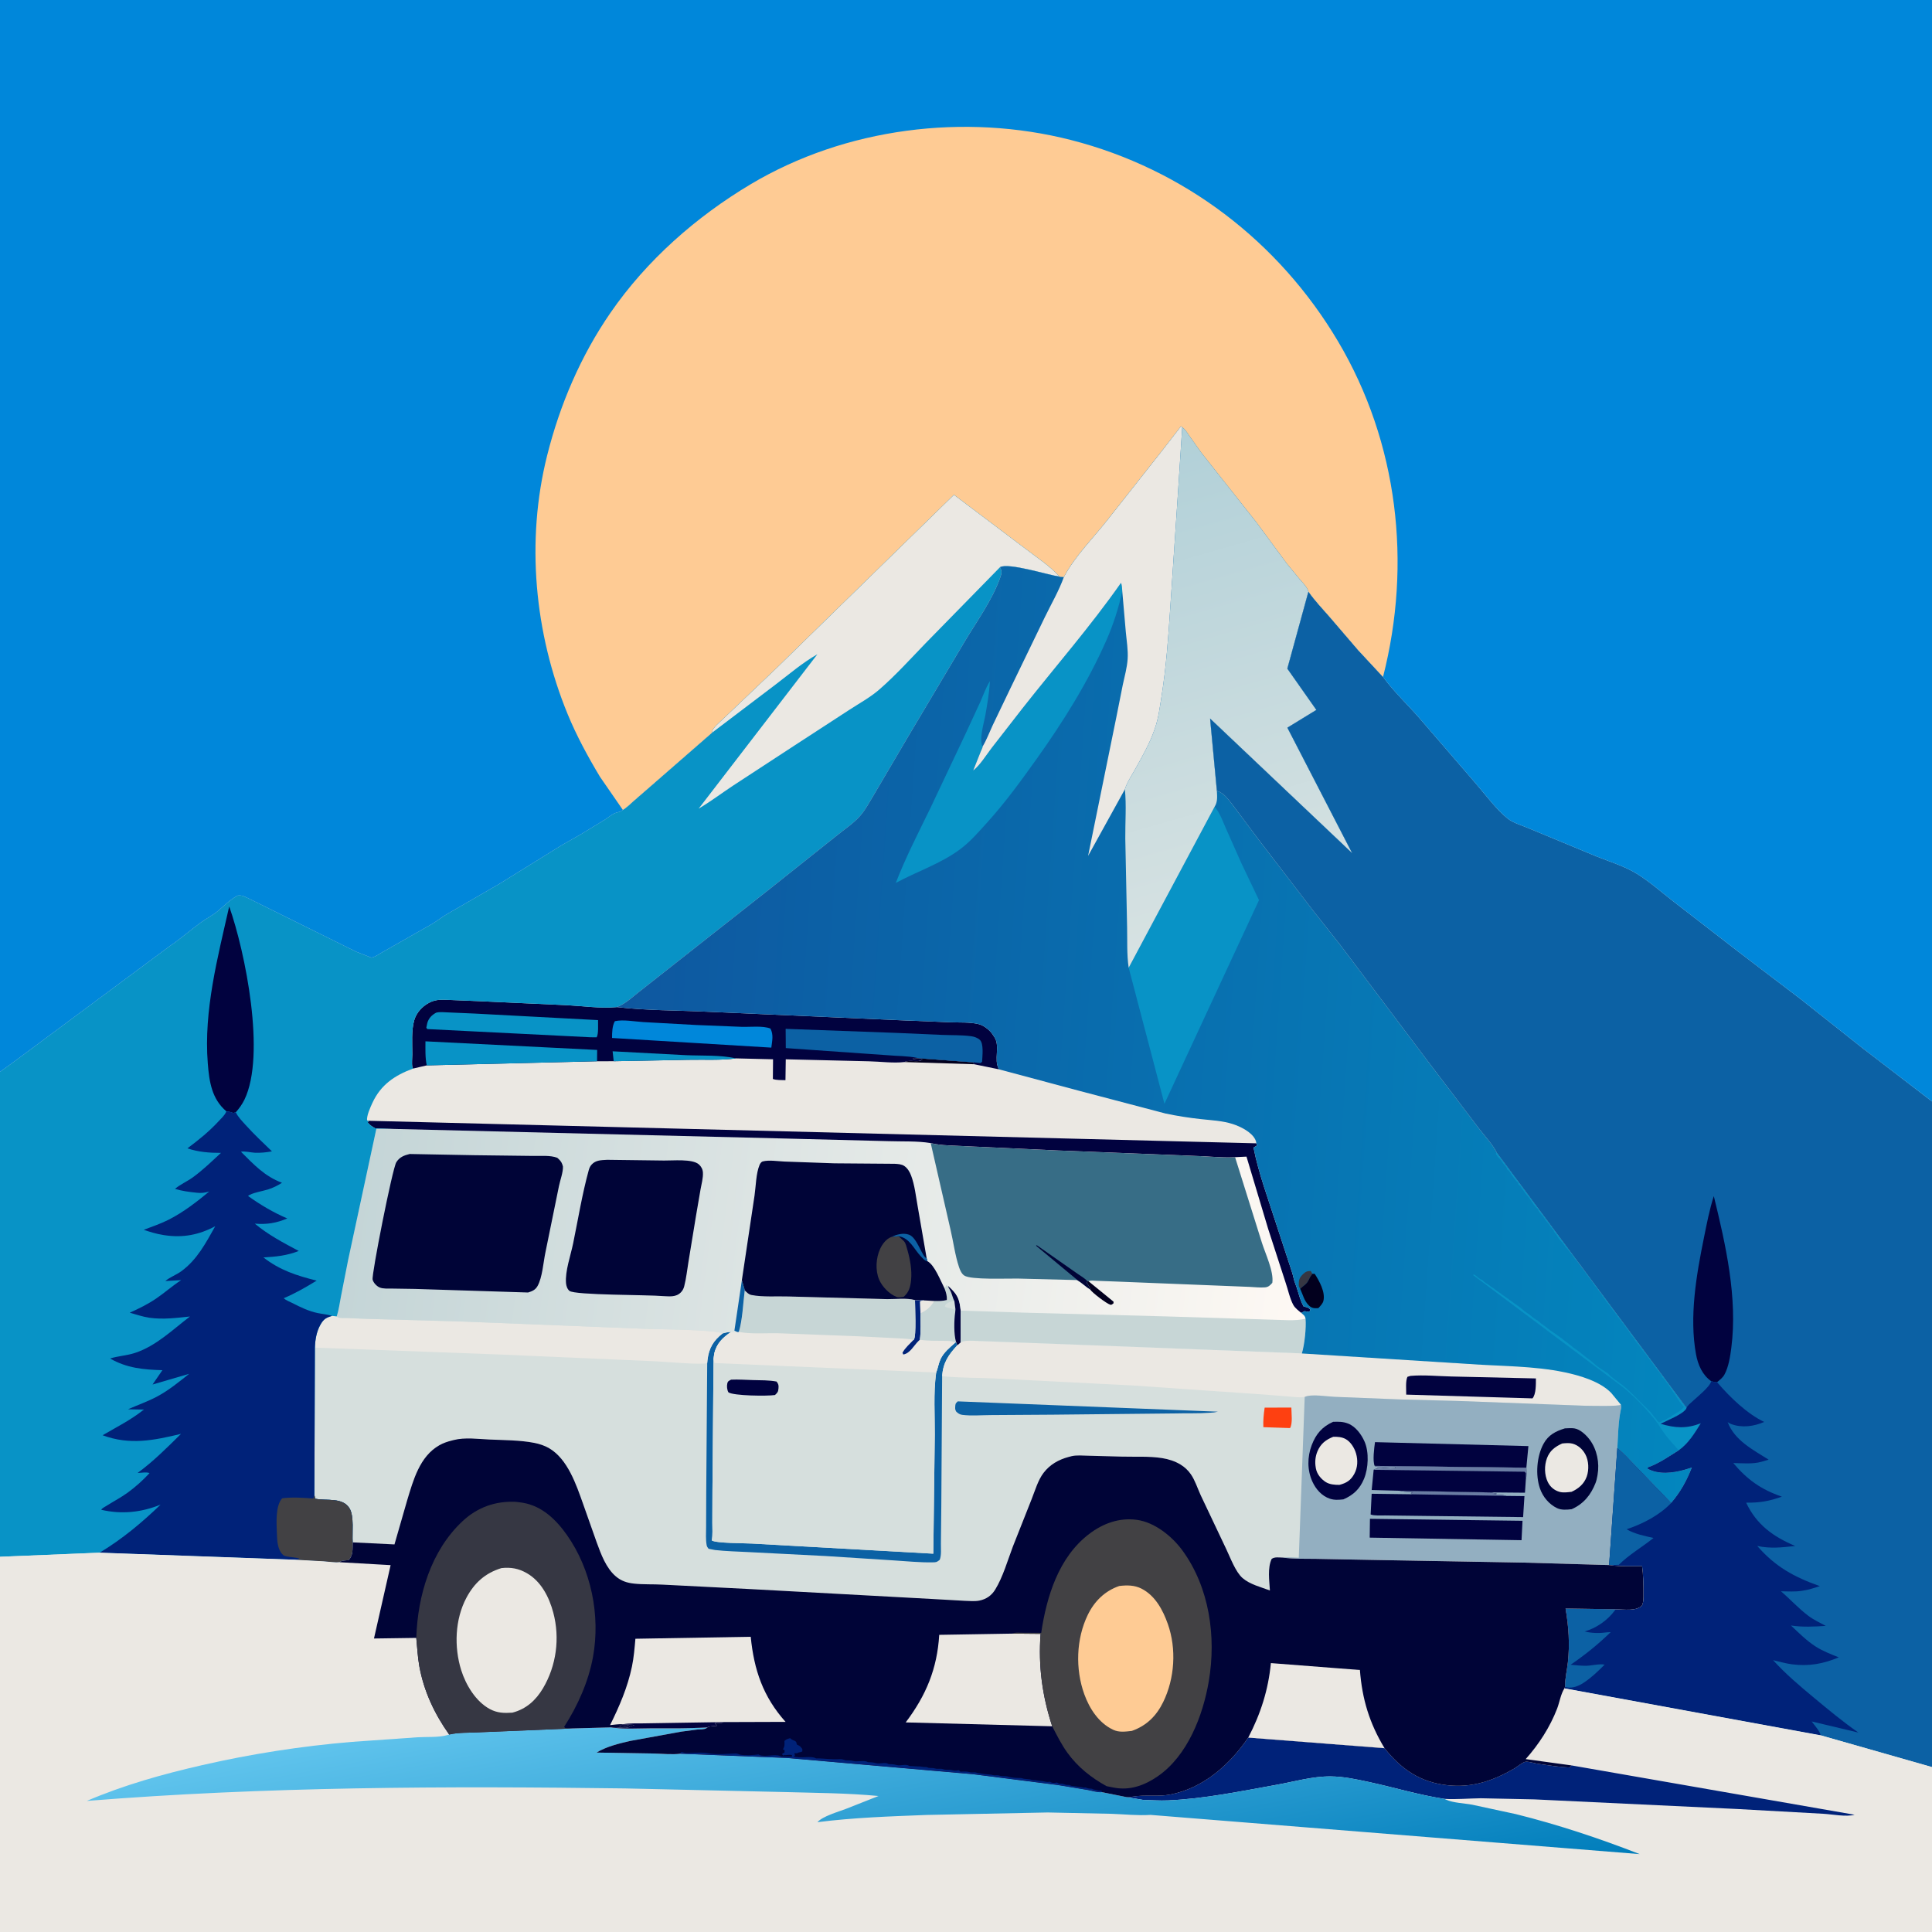 <svg version="1.1" xmlns="http://www.w3.org/2000/svg" style="display: block;" viewBox="0 0 2048 2048" width="1024" height="1024">
<rect x="0" y="0" width="2048" height="2048" fill="#333333" stroke="none"/>
<defs>
	<linearGradient id="Gradient1" gradientUnits="userSpaceOnUse" x1="376.798" y1="1252.86" x2="1382.95" y2="1380.65">
		<stop class="stop0" offset="0" stop-opacity="1" stop-color="rgb(196,213,215)"/>
		<stop class="stop1" offset="1" stop-opacity="1" stop-color="rgb(254,249,244)"/>
	</linearGradient>
	<linearGradient id="Gradient2" gradientUnits="userSpaceOnUse" x1="662.559" y1="1042.52" x2="1819.33" y2="1122.77">
		<stop class="stop0" offset="0" stop-opacity="1" stop-color="rgb(14,88,160)"/>
		<stop class="stop1" offset="1" stop-opacity="1" stop-color="rgb(3,134,190)"/>
	</linearGradient>
	<linearGradient id="Gradient3" gradientUnits="userSpaceOnUse" x1="1191.17" y1="474.985" x2="1335.54" y2="979.344">
		<stop class="stop0" offset="0" stop-opacity="1" stop-color="rgb(177,208,216)"/>
		<stop class="stop1" offset="1" stop-opacity="1" stop-color="rgb(215,226,226)"/>
	</linearGradient>
	<linearGradient id="Gradient4" gradientUnits="userSpaceOnUse" x1="947.656" y1="2112.07" x2="878.368" y2="1744.12">
		<stop class="stop0" offset="0" stop-opacity="1" stop-color="rgb(0,125,187)"/>
		<stop class="stop1" offset="1" stop-opacity="1" stop-color="rgb(96,196,237)"/>
	</linearGradient>
</defs>
<path transform="translate(0,0)" fill="rgb(214,223,221)" d="M -0 1136.25 L 0 -0 L 2048 0 L 2048 1167.59 L 2048 1873.19 L 2048 2048 L -0 2048 L -0 1650.26 L -0 1136.25 z"/>
<path transform="translate(0,0)" fill="rgb(254,64,17)" d="M 1340.59 1492.16 L 1368.89 1492.07 C 1368.92 1497.87 1370.46 1509.19 1367.5 1513.81 L 1339.2 1512.86 C 1338.92 1505.73 1339.53 1499.2 1340.59 1492.16 z"/>
<path transform="translate(0,0)" fill="rgb(12,97,164)" d="M 1015.26 1485.5 L 1291 1496.44 L 1287.08 1497.19 L 1282.83 1497.55 C 1270.41 1498.48 1257.76 1497.95 1245.3 1498.29 L 1115.58 1499.62 L 1050.56 1500.04 C 1040.78 1500.06 1029.62 1501.05 1019.98 1499.8 C 1017.26 1499.45 1015.72 1498.21 1013.74 1496.5 C 1012.78 1494.91 1012.43 1493.91 1012.53 1492.03 C 1012.73 1488.45 1012.6 1487.87 1015.26 1485.5 z"/>
<path transform="translate(0,0)" fill="rgb(12,97,164)" d="M 765.984 1413.51 C 769.123 1412.57 771.755 1411.98 775.035 1411.88 C 766.065 1417.91 759.329 1424.41 757.036 1435.5 L 756.387 1440.81 L 755.21 1581.19 L 755.088 1614.18 C 755.062 1620.2 755.664 1627.02 754.495 1632.91 C 758.874 1636 789.586 1635.77 797.186 1636.24 L 989.347 1646.96 L 990.916 1520.59 C 991.019 1499.78 989.462 1477.04 992.202 1456.44 L 992.41 1454.95 C 994.14 1450.3 994.902 1445.26 996.979 1440.71 C 1000.18 1433.71 1006.92 1428.22 1012.59 1423.25 L 1013.38 1422.35 C 1014.44 1424.82 1014 1423.54 1014.68 1426.17 C 1005.38 1436.21 999.66 1444.58 998.702 1458.76 L 997.823 1596.62 L 997.391 1636.25 C 997.301 1641.56 998.122 1648.61 996.129 1653.5 C 992.795 1656.12 992.58 1656.06 988.426 1656.14 C 975.176 1656.4 961.415 1654.98 948.161 1654.14 L 875.231 1649.46 L 793.811 1645.29 C 781.923 1644.63 769.82 1644.44 757.995 1643.09 L 751.127 1641.76 C 750.127 1640.4 749.439 1639.68 749.097 1638 C 747.964 1631.91 748.506 1625.07 748.499 1618.88 L 748.636 1581.64 L 749.669 1444.89 L 749.985 1441.63 C 751.449 1429.17 756.234 1421.08 765.984 1413.51 z"/>
<path transform="translate(0,0)" fill="rgb(235,232,227)" d="M 352.025 1394.9 L 356.957 1395.43 C 357.638 1395.87 358.214 1396.55 359 1396.75 C 361.541 1397.4 365.628 1397.07 368.326 1397.2 L 390.13 1398.11 L 485.948 1400.73 L 686.436 1408.7 C 696.97 1409.1 760.072 1409.47 765.984 1413.51 C 756.234 1421.08 751.449 1429.17 749.985 1441.63 L 749.669 1444.89 C 744.965 1447.11 703.247 1443.4 694.755 1443.02 L 530.535 1435.87 L 333.802 1428.52 C 334.072 1420.1 335.517 1411.37 339.776 1404 C 343.121 1398.21 345.703 1396.69 352.025 1394.9 z"/>
<path transform="translate(0,0)" fill="rgb(235,232,227)" d="M 1018.25 1423.08 C 1022.09 1420.88 1026.81 1421.25 1031.12 1421.25 L 1158.13 1426.08 L 1380.05 1434.71 L 1557.69 1445.91 C 1590.9 1448.28 1626.16 1447.84 1658.74 1454.71 C 1674.87 1458.11 1696.19 1464.4 1707.94 1476.53 L 1718.18 1488.96 C 1717.11 1491.1 1685.6 1490.16 1680.24 1490.15 L 1545.3 1485.06 L 1484.09 1483.45 L 1414.5 1480.69 C 1406.47 1480.37 1389.97 1477.47 1383.04 1480.82 C 1377.71 1481.7 1372.14 1480.84 1366.78 1480.41 L 1340.16 1478.29 L 1201.55 1468.7 L 1055.72 1461.28 C 1036.78 1460.31 1017.52 1460.85 998.702 1458.76 C 999.66 1444.58 1005.38 1436.21 1014.68 1426.17 L 1018.25 1423.08 z"/>
<path transform="translate(0,0)" fill="rgb(1,2,63)" d="M 1495.12 1458.5 C 1509.02 1457.26 1524.46 1458.83 1538.5 1459.14 L 1628.12 1461.2 C 1628.1 1467.3 1628.41 1477.76 1624.5 1482.34 L 1490.65 1478.35 C 1490.72 1473.23 1489.79 1464.02 1491.93 1459.5 L 1495.12 1458.5 z"/>
<path transform="translate(0,0)" fill="rgb(147,175,193)" d="M 1383.04 1480.82 C 1389.97 1477.47 1406.47 1480.37 1414.5 1480.69 L 1484.09 1483.45 L 1545.3 1485.06 L 1680.24 1490.15 C 1685.6 1490.16 1717.11 1491.1 1718.18 1488.96 C 1718.88 1491.15 1718.52 1492.32 1718.07 1494.5 C 1715.38 1507.45 1715.21 1521.83 1714.45 1535.08 L 1705.73 1659.03 L 1614.61 1656.42 L 1453.66 1653.56 L 1394.91 1652.45 C 1383.34 1652.26 1371.33 1652.74 1359.86 1651.11 C 1365.3 1650.38 1371.27 1651.07 1376.77 1651.26 L 1383.04 1480.82 z"/>
<path transform="translate(0,0)" fill="rgb(1,2,63)" d="M 1452.21 1610 L 1613.94 1612.1 L 1612.89 1632.67 L 1451.94 1629.95 L 1452.21 1610 z"/>
<path transform="translate(0,0)" fill="rgb(1,2,63)" d="M 1457.22 1553.93 C 1454.85 1548.87 1456.73 1534.56 1457.56 1528.73 L 1620.17 1532.92 L 1618 1555.83 L 1457.22 1553.93 z"/>
<path transform="translate(0,0)" fill="rgb(1,2,63)" d="M 1483.43 1580.25 L 1579.87 1582.02 L 1586.51 1583.25 L 1586 1584 L 1582.08 1584.25 C 1586.61 1584.59 1592.39 1584.1 1596.58 1585.72 L 1615.98 1585.94 L 1614.56 1608.2 L 1513.16 1606.99 L 1468.35 1606.42 C 1463.84 1606.31 1457.11 1606.99 1452.94 1605.43 L 1454.03 1583.45 L 1496.77 1584.01 L 1495.49 1582.75 L 1498.11 1581.58 C 1493.92 1581.49 1489.47 1581.63 1485.36 1580.71 L 1483.43 1580.25 z"/>
<path transform="translate(0,0)" fill="rgb(106,125,163)" d="M 1483.43 1580.25 L 1579.87 1582.02 L 1586.51 1583.25 L 1586 1584 L 1582.08 1584.25 C 1586.61 1584.59 1592.39 1584.1 1596.58 1585.72 L 1496.77 1584.01 L 1495.49 1582.75 L 1498.11 1581.58 C 1493.92 1581.49 1489.47 1581.63 1485.36 1580.71 L 1483.43 1580.25 z"/>
<path transform="translate(0,0)" fill="rgb(1,2,63)" d="M 1413.15 1507.19 C 1418.96 1507 1423.46 1506.9 1429 1509.02 C 1437.02 1512.1 1443.16 1520.57 1446.5 1528.19 C 1451.39 1539.36 1450.55 1556.35 1445.97 1567.5 C 1441.48 1578.43 1434.64 1584.75 1424.06 1589.39 C 1419.05 1589.91 1414.62 1590.31 1409.74 1588.69 C 1401.21 1585.88 1394.92 1578.67 1391.26 1570.73 C 1385.62 1558.49 1385.72 1544.44 1390.47 1531.91 C 1395.01 1519.96 1401.59 1512.41 1413.15 1507.19 z"/>
<path transform="translate(0,0)" fill="rgb(235,232,227)" d="M 1413.22 1523.08 C 1417.64 1522.91 1422.25 1523.23 1426.24 1525.34 C 1431.73 1528.25 1435.8 1534.95 1437.48 1540.77 C 1439.56 1547.97 1439.23 1555.76 1435.6 1562.39 C 1431.8 1569.31 1427.39 1572.02 1419.9 1574.02 C 1414.98 1574.07 1409.31 1573.66 1405.09 1570.87 C 1400.15 1567.61 1396.02 1562.56 1394.91 1556.64 L 1394.72 1555.5 C 1393.72 1549.83 1394.29 1543.93 1396.51 1538.58 C 1399.92 1530.39 1405.29 1526.3 1413.22 1523.08 z"/>
<path transform="translate(0,0)" fill="rgb(1,2,63)" d="M 1457.22 1553.93 L 1618 1555.83 C 1618.1 1560.09 1618.49 1564.39 1617.45 1568.56 L 1616.53 1582.34 L 1579.87 1582.02 L 1483.43 1580.25 L 1454.04 1579.46 L 1456.14 1558.08 C 1459.45 1555.21 1473.62 1556.62 1478.5 1556.64 L 1479.5 1555.48 C 1474.12 1555.45 1463.04 1556.67 1458.42 1554.54 L 1457.22 1553.93 z"/>
<path transform="translate(0,0)" fill="rgb(106,125,163)" d="M 1457.22 1553.93 L 1618 1555.83 C 1618.1 1560.09 1618.49 1564.39 1617.45 1568.56 L 1617.45 1561.5 L 1616 1560.11 L 1456.14 1558.08 C 1459.45 1555.21 1473.62 1556.62 1478.5 1556.64 L 1479.5 1555.48 C 1474.12 1555.45 1463.04 1556.67 1458.42 1554.54 L 1457.22 1553.93 z"/>
<path transform="translate(0,0)" fill="rgb(0,4,55)" d="M 1658.84 1514.14 C 1662.08 1514.01 1665.67 1513.67 1668.88 1514.15 C 1675.03 1515.06 1681.48 1521.23 1685.1 1526.06 C 1692.93 1536.5 1695.72 1550.82 1693.45 1563.57 L 1693.18 1565 C 1692.74 1567.42 1692.26 1569.67 1691.36 1571.98 C 1686.49 1584.58 1678.52 1594.36 1666.02 1599.8 C 1661.01 1600.41 1655.27 1600.93 1650.59 1598.7 C 1642.06 1594.63 1635.55 1586.8 1632.45 1577.95 C 1627.46 1563.66 1628.99 1543.73 1636.2 1530.5 C 1641.34 1521.06 1649.03 1517.17 1658.84 1514.14 z"/>
<path transform="translate(0,0)" fill="rgb(235,232,227)" d="M 1655.99 1530.15 C 1659.44 1529.78 1663.61 1529.41 1666.98 1530.33 C 1672.95 1531.98 1677.63 1536.29 1680.54 1541.66 C 1684.16 1548.35 1684.56 1558.04 1682 1565.25 C 1679.22 1573.04 1673.28 1578.04 1665.93 1581.38 C 1661.73 1581.84 1657.29 1582.57 1653.14 1581.41 C 1647.59 1579.86 1643.17 1576.12 1640.67 1570.89 C 1637.06 1563.34 1636.94 1553.53 1639.85 1545.74 C 1642.83 1537.74 1648.47 1533.54 1655.99 1530.15 z"/>
<path transform="translate(0,0)" fill="rgb(214,223,221)" d="M 1001.29 1365.87 L 1003.05 1362.26 L 1005.14 1363.08 C 1014.6 1371.72 1017.18 1376.33 1018.36 1389.31 L 1018.25 1423.08 L 1014.68 1426.17 C 1014 1423.54 1014.44 1424.82 1013.38 1422.35 L 1012.59 1423.25 C 1006.92 1428.22 1000.18 1433.71 996.979 1440.71 C 994.902 1445.26 994.14 1450.3 992.41 1454.95 L 992.202 1456.44 C 989.462 1477.04 991.019 1499.78 990.916 1520.59 L 989.347 1646.96 L 797.186 1636.24 C 789.586 1635.77 758.874 1636 754.495 1632.91 C 755.664 1627.02 755.062 1620.2 755.088 1614.18 L 755.21 1581.19 L 756.387 1440.81 L 757.036 1435.5 C 759.329 1424.41 766.065 1417.91 775.035 1411.88 C 777.275 1412.04 779.485 1412.35 781.711 1412 L 783.195 1411.86 C 787.178 1398.5 787.663 1381.77 789.434 1367.8 C 791.455 1369.87 793.564 1372.14 796.514 1372.74 C 808.506 1375.15 823.657 1373.91 836.075 1374.33 L 940.426 1377.13 C 949.617 1377.23 961.112 1375.68 969.927 1378.13 L 978.633 1378.04 L 978.781 1378.44 L 990.318 1379.08 C 994.967 1379.18 999.12 1379.25 1003.67 1378.04 C 1004.01 1373.76 1002.78 1369.82 1001.29 1365.87 z"/>
<path transform="translate(0,0)" fill="rgb(1,2,63)" d="M 775.013 1462.5 C 782.634 1462.14 790.566 1462.75 798.204 1462.94 C 806.372 1463.15 815.15 1462.97 823.167 1464.5 C 825.316 1467.27 825.507 1468.45 825.2 1472 C 824.897 1475.52 824.037 1476.43 821.5 1478.78 C 813.253 1480.06 777.508 1479.66 772.162 1475.92 C 770.699 1473.37 770.297 1469.4 770.969 1466.5 C 771.573 1463.9 772.858 1463.66 775.013 1462.5 z"/>
<path transform="translate(0,0)" fill="rgb(235,232,227)" d="M 1001.29 1365.87 L 1003.05 1362.26 L 1005.14 1363.08 C 1014.6 1371.72 1017.18 1376.33 1018.36 1389.31 L 1018.25 1423.08 L 1014.68 1426.17 C 1014 1423.54 1014.44 1424.82 1013.38 1422.35 L 1012.59 1423.25 C 1006.92 1428.22 1000.18 1433.71 996.979 1440.71 C 994.902 1445.26 994.14 1450.3 992.41 1454.95 L 757.5 1444.89 L 756.387 1440.81 L 757.036 1435.5 C 759.329 1424.41 766.065 1417.91 775.035 1411.88 C 777.275 1412.04 779.485 1412.35 781.711 1412 L 783.195 1411.86 C 787.178 1398.5 787.663 1381.77 789.434 1367.8 C 791.455 1369.87 793.564 1372.14 796.514 1372.74 C 808.506 1375.15 823.657 1373.91 836.075 1374.33 L 940.426 1377.13 C 949.617 1377.23 961.112 1375.68 969.927 1378.13 L 978.633 1378.04 L 978.781 1378.44 L 990.318 1379.08 C 994.967 1379.18 999.12 1379.25 1003.67 1378.04 C 1004.01 1373.76 1002.78 1369.82 1001.29 1365.87 z"/>
<path transform="translate(0,0)" fill="rgb(0,34,121)" d="M 969.927 1378.13 L 978.633 1378.04 L 978.781 1378.44 L 975.433 1379.5 L 975.696 1392.09 C 975.711 1401.29 976.38 1411.04 975.083 1420.14 L 973.7 1421.44 C 968.85 1426.09 964.6 1434.8 957.5 1435.81 L 956.685 1434 C 959.272 1428.97 964.452 1424.49 968.354 1420.36 L 968.695 1420.26 C 971.596 1415.92 969.917 1385.49 969.927 1378.13 z"/>
<path transform="translate(0,0)" fill="rgb(199,214,214)" d="M 1001.29 1365.87 L 1003.05 1362.26 L 1005.14 1363.08 C 1014.6 1371.72 1017.18 1376.33 1018.36 1389.31 L 1018.25 1423.08 L 1014.68 1426.17 C 1014 1423.54 1014.44 1424.82 1013.38 1422.35 L 1012.59 1423.25 C 1009.72 1421.23 1005.07 1421.44 1001.6 1421.35 C 992.838 1421.13 983.73 1421.65 975.083 1420.14 C 976.38 1411.04 975.711 1401.29 975.696 1392.09 L 975.433 1379.5 L 978.781 1378.44 L 990.318 1379.08 C 994.967 1379.18 999.12 1379.25 1003.67 1378.04 C 1004.01 1373.76 1002.78 1369.82 1001.29 1365.87 z"/>
<path transform="translate(0,0)" fill="rgb(214,223,221)" d="M 1002.73 1382.43 C 1006 1380.31 1007.8 1379.37 1011.72 1379.28 L 1012.46 1385.29 L 1011 1388.18 C 1009.48 1387.54 1008.08 1386.9 1006.45 1386.6 C 1004.34 1386.21 1003.19 1386.11 1001.5 1384.72 L 1002.73 1382.43 z"/>
<path transform="translate(0,0)" fill="rgb(235,232,227)" d="M 978.781 1378.44 L 990.318 1379.08 C 986.743 1385.24 982.234 1389.23 975.696 1392.09 L 975.433 1379.5 L 978.781 1378.44 z"/>
<path transform="translate(0,0)" fill="rgb(1,2,63)" d="M 1005.14 1363.08 C 1014.6 1371.72 1017.18 1376.33 1018.36 1389.31 L 1018.25 1423.08 L 1014.68 1426.17 C 1014 1423.54 1014.44 1424.82 1013.38 1422.35 C 1011.01 1414.23 1011.33 1399.59 1012.53 1391.16 C 1012.85 1388.88 1012.95 1387.59 1012.46 1385.29 L 1011.72 1379.28 C 1009.63 1375.59 1009.21 1371.07 1006.85 1367.17 C 1005.82 1365.47 1005.42 1365.09 1005.14 1363.08 z"/>
<path transform="translate(0,0)" fill="rgb(199,214,214)" d="M 789.434 1367.8 C 791.455 1369.87 793.564 1372.14 796.514 1372.74 C 808.506 1375.15 823.657 1373.91 836.075 1374.33 L 940.426 1377.13 C 949.617 1377.23 961.112 1375.68 969.927 1378.13 C 969.917 1385.49 971.596 1415.92 968.695 1420.26 L 968.354 1420.36 C 962.975 1418.94 957.033 1419.08 951.5 1418.64 L 911.012 1416.58 L 825 1413.29 C 811.615 1413.02 796.247 1414.39 783.195 1411.86 C 787.178 1398.5 787.663 1381.77 789.434 1367.8 z"/>
<path transform="translate(0,0)" fill="url(#Gradient1)" d="M 437.749 1132.75 L 437.116 1130.92 C 436.329 1127.27 437.043 1121.64 437.057 1117.74 C 437.099 1106.11 435.916 1092.69 439.095 1081.5 C 440.28 1077.33 442.589 1073.42 445.5 1070.22 C 449.729 1065.56 455.892 1061.6 462.1 1060.38 C 467.383 1059.34 473.188 1059.89 478.556 1060.07 L 506.251 1061.2 L 601.046 1065.54 C 617.813 1066.39 636.104 1069.11 652.792 1067.65 L 653.801 1067.55 C 685.005 1071.22 717.158 1070.94 748.573 1072.43 L 952.312 1081.41 L 1008 1083.68 C 1017.26 1084.03 1027.98 1083.4 1037 1085.5 C 1042.28 1086.73 1047.92 1090.96 1051.23 1095.15 L 1053.84 1099 L 1054.49 1100.01 C 1060.09 1109.34 1053.47 1123.29 1058.61 1132.83 L 1058.71 1133.48 L 1143 1156.04 L 1235.34 1180.34 C 1247.73 1182.99 1260.41 1184.93 1273 1186.32 C 1284.24 1187.55 1295.85 1188.02 1306.67 1191.5 C 1314.85 1194.13 1326.7 1199.89 1330.68 1208.05 C 1331.32 1209.37 1331.66 1210.51 1331.77 1211.97 L 1332.48 1214.27 L 1328.79 1216.5 C 1334.26 1244.37 1344.98 1272.65 1353.57 1299.73 L 1369.26 1347.54 C 1370.79 1351.99 1371.45 1356.75 1373.18 1361.1 C 1376.39 1369.18 1377.54 1377.24 1381.97 1385.06 L 1384.87 1385.6 C 1386.55 1385.9 1387.66 1386.99 1388.97 1388 L 1388.5 1389.9 C 1386.43 1390.83 1385.14 1390.33 1383 1389.83 L 1379.29 1391.66 C 1381.74 1393.87 1383.34 1394.53 1383.94 1397.84 C 1384.73 1407.78 1382.97 1424.89 1380.05 1434.71 L 1158.13 1426.08 L 1031.12 1421.25 C 1026.81 1421.25 1022.09 1420.88 1018.25 1423.08 L 1018.36 1389.31 C 1017.18 1376.33 1014.6 1371.72 1005.14 1363.08 L 1003.05 1362.26 L 1001.29 1365.87 C 1002.78 1369.82 1004.01 1373.76 1003.67 1378.04 C 999.12 1379.25 994.967 1379.18 990.318 1379.08 L 978.781 1378.44 L 978.633 1378.04 L 969.927 1378.13 C 961.112 1375.68 949.617 1377.23 940.426 1377.13 L 836.075 1374.33 C 823.657 1373.91 808.506 1375.15 796.514 1372.74 C 793.564 1372.14 791.455 1369.87 789.434 1367.8 C 787.663 1381.77 787.178 1398.5 783.195 1411.86 L 781.711 1412 C 779.485 1412.35 777.275 1412.04 775.035 1411.88 C 771.755 1411.98 769.123 1412.57 765.984 1413.51 C 760.072 1409.47 696.97 1409.1 686.436 1408.7 L 485.948 1400.73 L 390.13 1398.11 L 368.326 1397.2 C 365.628 1397.07 361.541 1397.4 359 1396.75 C 358.214 1396.55 357.638 1395.87 356.957 1395.43 C 359.132 1388.56 360.1 1381.24 361.46 1374.16 L 369.064 1335.51 L 398.947 1196.53 L 417.212 1196.71 L 397.66 1196.01 C 394.573 1194.22 392.164 1192.78 389.884 1190 L 390.795 1188.08 L 389.196 1187.73 C 388.227 1183.15 392.876 1173.15 394.793 1169 C 403.682 1149.78 418.5 1139.88 437.749 1132.75 z"/>
<path transform="translate(0,0)" fill="rgb(2,0,30)" d="M 1152.66 1358.27 L 1153.76 1358.11 L 1180.35 1379.78 L 1180.41 1381.5 C 1179.25 1382.32 1178.49 1383.46 1176.99 1383.05 C 1173.03 1381.96 1157.58 1370.19 1155.7 1366.99 C 1155.04 1364.41 1154.13 1362.85 1152.59 1360.74 L 1152.05 1360.01 L 1152.66 1358.27 z"/>
<path transform="translate(0,0)" fill="rgb(12,97,164)" d="M 781.711 1412 L 778.5 1410.56 L 786.427 1357.01 L 789.526 1367.69 L 789.434 1367.8 C 787.663 1381.77 787.178 1398.5 783.195 1411.86 L 781.711 1412 z"/>
<path transform="translate(0,0)" fill="rgb(199,214,214)" d="M 1018.36 1389.31 L 1086.77 1391.5 L 1234.39 1395.39 L 1347.23 1398.88 C 1358.47 1399 1373.18 1400.68 1383.94 1397.84 C 1384.73 1407.78 1382.97 1424.89 1380.05 1434.71 L 1158.13 1426.08 L 1031.12 1421.25 C 1026.81 1421.25 1022.09 1420.88 1018.25 1423.08 L 1018.36 1389.31 z"/>
<path transform="translate(0,0)" fill="rgb(0,4,55)" d="M 643.576 1229.45 L 703.88 1230.21 C 713.135 1230.37 733.733 1228.21 740.749 1234.24 C 743.279 1236.41 744.892 1239.48 745.111 1242.81 C 745.49 1248.61 743.608 1255.15 742.596 1260.84 L 737.737 1289.14 L 729.815 1337.47 C 728.398 1346.06 727.46 1355.09 725.298 1363.5 C 724.655 1366 723.595 1368.06 721.779 1369.93 C 716.457 1375.39 709.457 1374.13 702.466 1373.9 C 687.273 1372.44 609.196 1373.05 603.622 1368.36 C 601.313 1366.42 600.257 1363.12 600.006 1360.23 C 598.909 1347.56 604.927 1330.86 607.547 1318.1 C 612.817 1292.44 617.134 1265.71 624.078 1240.5 C 624.696 1238.25 625.545 1236.25 627.134 1234.52 C 631.652 1229.6 637.427 1229.87 643.576 1229.45 z"/>
<path transform="translate(0,0)" fill="rgb(0,4,55)" d="M 434.274 1223.28 L 502.3 1224.56 L 564.204 1225.32 C 572.359 1225.5 583.29 1224.38 590.739 1227.31 C 593.166 1229.46 594.968 1231.12 596.059 1234.26 C 596.069 1234.29 596.732 1236.29 596.744 1236.5 C 597.066 1242.46 593.682 1251.39 592.5 1257.35 L 578.086 1328 C 575.983 1338.09 574.897 1354.21 569.833 1363.22 C 567.498 1367.38 564.155 1368.75 559.804 1370.11 L 439.883 1366.31 L 415.643 1365.94 C 411.611 1365.88 406.15 1366.36 402.387 1364.74 C 399.256 1363.4 395.873 1359.81 395.003 1356.5 C 393.677 1351.45 415.961 1238.63 420.123 1232 C 423.536 1226.57 428.303 1224.74 434.274 1223.28 z"/>
<path transform="translate(0,0)" fill="rgb(0,4,55)" d="M 786.427 1357.01 L 799.836 1267.35 C 801.26 1257.67 801.381 1243.88 805.125 1235 C 805.792 1233.42 806.884 1231.63 808.611 1231.16 C 815.076 1229.39 824.799 1231.04 831.652 1231.3 L 884.509 1233.17 L 948.375 1233.67 C 951.734 1233.84 955.743 1234.05 958.619 1236.01 C 962.043 1238.34 964.327 1242.24 965.77 1246.02 C 969.681 1256.28 970.844 1268.23 972.817 1279 L 982.278 1333.69 L 983.108 1336.93 C 990.828 1341.06 997.176 1358.08 1001.29 1365.87 C 1002.78 1369.82 1004.01 1373.76 1003.67 1378.04 C 999.12 1379.25 994.967 1379.18 990.318 1379.08 L 978.781 1378.44 L 978.633 1378.04 L 969.927 1378.13 C 961.112 1375.68 949.617 1377.23 940.426 1377.13 L 836.075 1374.33 C 823.657 1373.91 808.506 1375.15 796.514 1372.74 C 793.564 1372.14 791.455 1369.87 789.434 1367.8 L 789.526 1367.69 L 786.427 1357.01 z"/>
<path transform="translate(0,0)" fill="rgb(12,97,164)" d="M 944.849 1311.24 C 950.549 1308.59 957.484 1306.59 963.675 1308.85 C 972.506 1312.07 977.521 1332.79 982.278 1333.69 L 983.108 1336.93 L 982.947 1337.05 C 979.965 1336.26 978.384 1334.11 976.279 1331.92 C 968.64 1323.98 964.483 1312.38 952.615 1310.46 L 944.849 1311.24 z"/>
<path transform="translate(0,0)" fill="rgb(66,65,68)" d="M 944.849 1311.24 L 952.615 1310.46 L 958.262 1315.76 C 960.217 1317.98 961.015 1321.96 961.832 1324.78 C 964.688 1334.65 966.835 1346.31 965.815 1356.64 C 965.093 1363.95 963.683 1369.85 957.888 1374.71 C 955.696 1374.97 952.567 1375.63 950.472 1374.82 C 942.649 1371.77 934.995 1363.84 931.817 1356.2 C 927.715 1346.35 928.593 1333.55 932.896 1324 C 935.216 1318.85 939.413 1313.27 944.849 1311.24 z"/>
<path transform="translate(0,0)" fill="rgb(55,109,134)" d="M 986.591 1211.73 C 998.161 1214.51 1011.58 1214.23 1023.5 1215 L 1121.23 1219.53 L 1265.39 1225.23 C 1279.83 1225.55 1294.86 1227.45 1309.23 1226.64 L 1337.59 1317.07 C 1341.26 1328.86 1350.42 1347.72 1348.71 1359.85 C 1346.43 1362.45 1344.62 1364.35 1341 1364.66 C 1335.65 1365.13 1329.79 1364.34 1324.4 1364.14 L 1291.32 1362.81 L 1182.92 1358.47 L 1162.57 1357.72 C 1159.76 1357.63 1156.42 1357.05 1153.76 1358.11 L 1152.66 1358.27 L 1152.05 1360.01 L 1152.59 1360.74 C 1154.13 1362.85 1155.04 1364.41 1155.7 1366.99 C 1150.9 1363.92 1146.91 1359.87 1141.93 1356.94 L 1079 1355.33 C 1067.86 1355.11 1029.26 1356.9 1022.14 1352.12 C 1019.32 1350.22 1017.7 1346.45 1016.65 1343.34 C 1012.37 1330.66 1010.63 1316.27 1007.52 1303.17 L 986.591 1211.73 z"/>
<path transform="translate(0,0)" fill="rgb(0,4,55)" d="M 1141.93 1356.94 L 1140.96 1355.99 L 1098.23 1320.5 L 1099 1319.97 L 1142.76 1350.6 C 1145.33 1352.5 1151.15 1355.71 1152.66 1358.27 L 1152.05 1360.01 L 1152.59 1360.74 C 1154.13 1362.85 1155.04 1364.41 1155.7 1366.99 C 1150.9 1363.92 1146.91 1359.87 1141.93 1356.94 z"/>
<path transform="translate(0,0)" fill="rgb(235,232,227)" d="M 437.749 1132.75 L 437.116 1130.92 C 436.329 1127.27 437.043 1121.64 437.057 1117.74 C 437.099 1106.11 435.916 1092.69 439.095 1081.5 C 440.28 1077.33 442.589 1073.42 445.5 1070.22 C 449.729 1065.56 455.892 1061.6 462.1 1060.38 C 467.383 1059.34 473.188 1059.89 478.556 1060.07 L 506.251 1061.2 L 601.046 1065.54 C 617.813 1066.39 636.104 1069.11 652.792 1067.65 L 653.801 1067.55 C 685.005 1071.22 717.158 1070.94 748.573 1072.43 L 952.312 1081.41 L 1008 1083.68 C 1017.26 1084.03 1027.98 1083.4 1037 1085.5 C 1042.28 1086.73 1047.92 1090.96 1051.23 1095.15 L 1053.84 1099 L 1054.49 1100.01 C 1060.09 1109.34 1053.47 1123.29 1058.61 1132.83 L 1058.71 1133.48 L 1143 1156.04 L 1235.34 1180.34 C 1247.73 1182.99 1260.41 1184.93 1273 1186.32 C 1284.24 1187.55 1295.85 1188.02 1306.67 1191.5 C 1314.85 1194.13 1326.7 1199.89 1330.68 1208.05 C 1331.32 1209.37 1331.66 1210.51 1331.77 1211.97 L 1332.48 1214.27 L 1328.79 1216.5 C 1334.26 1244.37 1344.98 1272.65 1353.57 1299.73 L 1369.26 1347.54 C 1370.79 1351.99 1371.45 1356.75 1373.18 1361.1 C 1376.39 1369.18 1377.54 1377.24 1381.97 1385.06 L 1384.87 1385.6 C 1386.55 1385.9 1387.66 1386.99 1388.97 1388 L 1388.5 1389.9 C 1386.43 1390.83 1385.14 1390.33 1383 1389.83 L 1379.29 1391.66 C 1376.46 1389.32 1372.78 1386.59 1370.99 1383.32 C 1367.23 1376.43 1365.3 1366.68 1362.66 1359.17 L 1344.38 1302.9 L 1321.33 1226.05 L 1309.23 1226.64 C 1294.86 1227.45 1279.83 1225.55 1265.39 1225.23 L 1121.23 1219.53 L 1023.5 1215 C 1011.58 1214.23 998.161 1214.51 986.591 1211.73 C 972.655 1209.36 956.433 1210.16 942.243 1209.68 L 833.5 1206.92 L 417.212 1196.71 L 397.66 1196.01 C 394.573 1194.22 392.164 1192.78 389.884 1190 L 390.795 1188.08 L 389.196 1187.73 C 388.227 1183.15 392.876 1173.15 394.793 1169 C 403.682 1149.78 418.5 1139.88 437.749 1132.75 z"/>
<path transform="translate(0,0)" fill="rgb(2,0,30)" d="M 973.695 1121.78 L 1031.56 1126.1 L 1032.61 1128.13 L 958.576 1125.83 C 964.384 1122.96 972.818 1126.63 977.5 1123.51 L 977.5 1123 C 974.279 1123.05 970.149 1123.61 967.25 1122.17 C 968.962 1122.31 970.293 1122.29 972.019 1122.05 L 973.695 1121.78 z"/>
<path transform="translate(0,0)" fill="rgb(1,2,63)" d="M 390.795 1188.08 L 1331.77 1211.97 L 1332.48 1214.27 L 1328.79 1216.5 C 1334.26 1244.37 1344.98 1272.65 1353.57 1299.73 L 1369.26 1347.54 C 1370.79 1351.99 1371.45 1356.75 1373.18 1361.1 C 1376.39 1369.18 1377.54 1377.24 1381.97 1385.06 L 1384.87 1385.6 C 1386.55 1385.9 1387.66 1386.99 1388.97 1388 L 1388.5 1389.9 C 1386.43 1390.83 1385.14 1390.33 1383 1389.83 L 1379.29 1391.66 C 1376.46 1389.32 1372.78 1386.59 1370.99 1383.32 C 1367.23 1376.43 1365.3 1366.68 1362.66 1359.17 L 1344.38 1302.9 L 1321.33 1226.05 L 1309.23 1226.64 C 1294.86 1227.45 1279.83 1225.55 1265.39 1225.23 L 1121.23 1219.53 L 1023.5 1215 C 1011.58 1214.23 998.161 1214.51 986.591 1211.73 C 972.655 1209.36 956.433 1210.16 942.243 1209.68 L 833.5 1206.92 L 417.212 1196.71 L 397.66 1196.01 C 394.573 1194.22 392.164 1192.78 389.884 1190 L 390.795 1188.08 z"/>
<path transform="translate(0,0)" fill="rgb(1,2,63)" d="M 437.749 1132.75 L 437.116 1130.92 C 436.329 1127.27 437.043 1121.64 437.057 1117.74 C 437.099 1106.11 435.916 1092.69 439.095 1081.5 C 440.28 1077.33 442.589 1073.42 445.5 1070.22 C 449.729 1065.56 455.892 1061.6 462.1 1060.38 C 467.383 1059.34 473.188 1059.89 478.556 1060.07 L 506.251 1061.2 L 601.046 1065.54 C 617.813 1066.39 636.104 1069.11 652.792 1067.65 L 653.801 1067.55 C 685.005 1071.22 717.158 1070.94 748.573 1072.43 L 952.312 1081.41 L 1008 1083.68 C 1017.26 1084.03 1027.98 1083.4 1037 1085.5 C 1042.28 1086.73 1047.92 1090.96 1051.23 1095.15 L 1053.84 1099 L 1054.49 1100.01 C 1060.09 1109.34 1053.47 1123.29 1058.61 1132.83 L 1058.71 1133.48 L 1032.61 1128.13 L 1031.56 1126.1 L 973.695 1121.78 L 972.019 1122.05 C 970.293 1122.29 968.962 1122.31 967.25 1122.17 C 970.149 1123.61 974.279 1123.05 977.5 1123 L 977.5 1123.51 C 972.818 1126.63 964.384 1122.96 958.576 1125.83 C 947.034 1127.17 933.049 1125.28 921.23 1125.02 L 832.938 1122.91 L 832.622 1145.04 C 828.445 1144.83 823.152 1145.22 819.272 1143.74 L 819.464 1122.89 L 780.249 1121.93 C 763.786 1124.19 746.434 1123.07 729.8 1123.43 L 650.553 1124.94 L 632.9 1124.98 L 452.375 1129.35 L 437.749 1132.75 z"/>
<path transform="translate(0,0)" fill="rgb(8,147,198)" d="M 650.553 1124.94 L 649.391 1114.41 L 726.933 1118.52 C 744.277 1119.3 763.323 1118.14 780.249 1121.93 C 763.786 1124.19 746.434 1123.07 729.8 1123.43 L 650.553 1124.94 z"/>
<path transform="translate(0,0)" fill="rgb(0,135,218)" d="M 651.768 1082.5 C 660.423 1080.52 672.895 1082.9 681.898 1083.44 L 738.053 1086.55 L 786.471 1088.5 C 795.188 1088.77 808.688 1087.13 816.691 1090.31 C 820.186 1096.89 818.49 1103.42 817.632 1110.52 L 648.799 1100.3 C 648.807 1094.54 648.915 1087.6 651.768 1082.5 z"/>
<path transform="translate(0,0)" fill="rgb(8,147,198)" d="M 452.375 1129.35 C 450.6 1121.01 451.004 1112.34 450.993 1103.85 L 633.009 1112.98 L 632.9 1124.98 L 452.375 1129.35 z"/>
<path transform="translate(0,0)" fill="rgb(8,147,198)" d="M 462.283 1073.5 C 466.126 1072.41 471.058 1073.1 475.096 1073.2 L 503.237 1074.42 L 633.96 1081.36 C 633.846 1085.92 634.653 1095.9 632.5 1099.59 L 626.093 1099.55 L 453 1090.86 L 451.908 1089.5 L 452.94 1084.5 C 454.395 1079.31 457.663 1076.02 462.283 1073.5 z"/>
<path transform="translate(0,0)" fill="rgb(12,97,164)" d="M 973.695 1121.78 L 972.317 1121.45 C 962.483 1119.26 950.925 1119.53 940.766 1118.57 L 832.978 1111.02 L 832.815 1090.61 L 949.85 1094.9 L 998.837 1097.04 C 1008.94 1097.44 1019.65 1097.08 1029.65 1098.45 C 1032.77 1098.88 1036.35 1100.14 1038.69 1102.31 C 1043.02 1106.32 1041.32 1119.68 1041.07 1125.5 L 1039.5 1126.92 L 1031.56 1126.1 L 973.695 1121.78 z"/>
<path transform="translate(0,0)" fill="rgb(8,147,198)" d="M 754.529 776.911 C 754.965 775.171 755.371 773.506 756.5 772.063 C 760.245 767.277 765.887 762.865 770.238 758.52 L 823.398 707.9 L 1011.22 524.47 L 1087.21 581.758 C 1099.02 590.951 1113.27 600.049 1123.17 611.28 C 1110.89 609.477 1069.14 596.251 1060.1 601.216 C 1062.23 605.779 1061.88 607.673 1060.2 612.439 C 1051.84 636.039 1035.52 658.483 1022.71 679.873 L 962.346 781.318 L 926.418 842.411 C 921.904 849.768 917.463 858.369 911.797 864.816 C 904.664 872.931 895.263 878.901 886.985 885.756 L 813.993 943.863 L 681.812 1047.98 C 674.225 1053.55 665.195 1062.43 656.791 1066.27 L 653.801 1067.55 L 652.792 1067.65 C 636.104 1069.11 617.813 1066.39 601.046 1065.54 L 506.251 1061.2 L 478.556 1060.07 C 473.188 1059.89 467.383 1059.34 462.1 1060.38 C 455.892 1061.6 449.729 1065.56 445.5 1070.22 C 442.589 1073.42 440.28 1077.33 439.095 1081.5 C 435.916 1092.69 437.099 1106.11 437.057 1117.74 C 437.043 1121.64 436.329 1127.27 437.116 1130.92 L 437.749 1132.75 C 418.5 1139.88 403.682 1149.78 394.793 1169 C 392.876 1173.15 388.227 1183.15 389.196 1187.73 L 390.795 1188.08 L 389.884 1190 C 392.164 1192.78 394.573 1194.22 397.66 1196.01 L 417.212 1196.71 L 398.947 1196.53 L 369.064 1335.51 L 361.46 1374.16 C 360.1 1381.24 359.132 1388.56 356.957 1395.43 L 352.025 1394.9 C 345.703 1396.69 343.121 1398.21 339.776 1404 C 335.517 1411.37 334.072 1420.1 333.802 1428.52 L 333.261 1584.86 L 334.218 1588.74 C 345.903 1591.17 363.287 1586.9 370.543 1598.98 C 375.562 1607.34 373.146 1625.15 373.831 1634.97 C 373.562 1641.95 374.676 1648.55 369.5 1653.82 C 366.069 1654.18 362.562 1653.95 359.746 1656 C 354.71 1656.52 348.76 1655.45 343.636 1655.11 L 313.049 1653.39 L 105.623 1645.91 L -0 1650.26 L -0 1136.25 L 19 1122.4 L 179.5 1003.24 C 191.039 995.487 201.686 986.083 212.937 977.863 C 218.561 973.755 225.178 970.48 230.5 966.095 C 237.511 960.319 243.838 953.608 252 949.325 C 257.022 948.774 259.046 950.454 263.476 952.369 L 367.37 1003.83 L 377.984 1009.03 L 393.774 1015.18 C 398.776 1013.97 401.697 1011.31 405.995 1009 L 458.5 979.154 C 463.565 976.093 468.144 972.352 473.243 969.341 L 529 937.153 L 594.978 896.211 L 615.702 884.416 L 641 869.004 C 645.243 866.281 649.881 862.026 654.89 861.053 C 657.222 860.6 658.319 859.94 660.263 858.574 C 664.607 855.816 668.653 851.685 672.563 848.316 L 694.972 828.83 L 754.529 776.911 z"/>
<path transform="translate(0,0)" fill="rgb(1,2,63)" d="M 239.969 1178.06 C 224.436 1164.9 221.806 1146.6 220.265 1127.23 C 215.815 1071.34 230.756 1014.98 242.966 960.912 C 260.018 1009.12 282.009 1118.34 259.157 1165.58 C 256.805 1170.44 253.565 1175.03 249.962 1179.04 L 247.212 1179.8 C 244.9 1178.69 242.477 1178.44 239.969 1178.06 z"/>
<path transform="translate(0,0)" fill="rgb(235,232,227)" d="M 754.529 776.911 C 754.965 775.171 755.371 773.506 756.5 772.063 C 760.245 767.277 765.887 762.865 770.238 758.52 L 823.398 707.9 L 1011.22 524.47 L 1087.21 581.758 C 1099.02 590.951 1113.27 600.049 1123.17 611.28 C 1110.89 609.477 1069.14 596.251 1060.1 601.216 L 981.015 682 C 965.094 698.498 949.125 716.181 931.796 731.183 C 922.51 739.221 910.695 745.708 900.391 752.413 L 842.449 790.094 L 776.985 832.865 C 764.811 840.959 753.114 849.733 740.564 857.255 L 866.489 693.536 C 850.599 702.562 836.719 714.588 822.203 725.589 L 754.529 776.911 z"/>
<path transform="translate(0,0)" fill="rgb(0,34,121)" d="M 239.969 1178.06 C 242.477 1178.44 244.9 1178.69 247.212 1179.8 L 249.962 1179.04 C 252.285 1184.05 256.684 1188.46 260.382 1192.56 C 269.147 1202.28 278.848 1211.4 288.263 1220.49 C 282.212 1221.59 276.6 1222.17 270.437 1221.97 C 266.339 1221.83 259.12 1219.96 255.445 1220.93 C 269.09 1234.47 280.469 1246.89 298.911 1253.79 C 294.106 1256.92 289.455 1259.15 284 1260.91 C 279.217 1262.46 266.071 1264.65 262.952 1267.82 C 276.298 1277.27 289.496 1285.2 304.542 1291.61 C 292.486 1296.63 283.093 1298.1 270.103 1297.14 C 284.817 1309.28 300.024 1317.23 316.723 1326.08 C 304.081 1331.04 292.73 1332.14 279.246 1332.94 C 296.733 1346.53 314.51 1352.24 335.672 1357.51 C 324.251 1364.5 313.164 1370.93 300.793 1376.15 C 302.757 1378.23 307.004 1379.81 309.619 1381.15 C 318.424 1385.64 327.226 1389.96 337 1391.95 C 342.014 1392.97 347.113 1393.33 352.025 1394.9 C 345.703 1396.69 343.121 1398.21 339.776 1404 C 335.517 1411.37 334.072 1420.1 333.802 1428.52 L 333.261 1584.86 L 334.218 1588.74 C 345.903 1591.17 363.287 1586.9 370.543 1598.98 C 375.562 1607.34 373.146 1625.15 373.831 1634.97 C 373.562 1641.95 374.676 1648.55 369.5 1653.82 C 366.069 1654.18 362.562 1653.95 359.746 1656 C 354.71 1656.52 348.76 1655.45 343.636 1655.11 L 313.049 1653.39 L 105.623 1645.91 C 129.747 1631.32 149.941 1614.45 170.212 1594.98 C 149.787 1603.26 128.913 1605.43 107.331 1600.44 C 108.027 1598.8 111.173 1597.31 112.742 1596.32 C 120.236 1591.58 128.013 1587.57 135.221 1582.35 C 143.573 1576.3 151.512 1569.15 158.5 1561.57 C 155.875 1560.19 149.056 1561.3 145.879 1561.4 C 162.791 1548.95 176.958 1534.69 191.861 1519.97 C 162.899 1526.86 137.726 1532.16 108.768 1521.43 C 124.058 1512.46 138.473 1505.39 152.562 1494.19 L 135.687 1493.89 C 146.212 1489.26 156.82 1485.62 167 1480.14 C 179.125 1473.62 189.757 1464.84 200.49 1456.31 L 161.711 1467.64 L 172.144 1452.45 C 152.19 1451.91 134.329 1450.24 116.695 1440.07 C 125.263 1437.36 134.541 1436.98 143.125 1434.15 C 165.562 1426.75 182.923 1409.57 201.362 1395.55 C 186.873 1397.03 172.915 1398.96 158.344 1396.85 C 151.36 1395.84 144.338 1393.43 137.551 1391.5 C 147.198 1387.22 156.745 1382.47 165.5 1376.53 C 174.622 1370.33 182.766 1362.99 192.03 1357 L 175.254 1357.94 C 180.291 1353.68 186.817 1351.48 192.159 1347.59 C 208.945 1335.39 218.226 1317.51 228.152 1299.86 C 210.941 1309.04 193.988 1312.29 174.587 1309.39 L 173 1309.13 C 165.859 1308.03 159.204 1305.97 152.39 1303.65 C 161.327 1300.24 170.468 1297.19 179 1292.83 C 194.473 1284.93 208.445 1274.13 221.763 1263.07 C 216.958 1264.43 213.549 1264.89 208.497 1264.34 C 200.565 1263.49 193.173 1262.62 185.517 1260.24 C 190.99 1255.56 198.474 1252.36 204.394 1248.05 C 215.076 1240.29 224.555 1231.08 234.211 1222.11 C 221.9 1222.13 210.387 1221.22 198.643 1217.31 C 210.552 1208.45 221.541 1199.58 231.667 1188.64 C 234.209 1185.9 237.748 1182.67 239.401 1179.3 L 239.969 1178.06 z"/>
<path transform="translate(0,0)" fill="rgb(66,65,68)" d="M 333.261 1584.86 L 334.218 1588.74 C 345.903 1591.17 363.287 1586.9 370.543 1598.98 C 375.562 1607.34 373.146 1625.15 373.831 1634.97 C 373.562 1641.95 374.676 1648.55 369.5 1653.82 C 366.069 1654.18 362.562 1653.95 359.746 1656 C 354.71 1656.52 348.76 1655.45 343.636 1655.11 L 313.049 1653.39 L 317.5 1652.54 C 317.04 1650.63 303.206 1650.96 300.379 1648.54 C 293.968 1643.03 293.803 1633.03 293.503 1625.31 C 293.093 1614.74 291.864 1596.06 299.105 1588.27 C 309.568 1586.84 321.626 1587.66 332.165 1588.5 L 333.261 1584.86 z"/>
<path transform="translate(0,0)" fill="url(#Gradient2)" d="M 1127.76 611.645 C 1139.05 590.042 1158.14 571.156 1173.19 552.036 L 1231.24 478.482 L 1251.94 451.758 L 1253.21 452.994 C 1256.49 455.074 1258.33 458.446 1260.5 461.566 L 1273.31 479.644 L 1332.11 553.962 L 1364.06 597.342 L 1377.61 613.793 C 1380.66 617.264 1385.93 622.571 1387.07 627.127 L 1386.75 628.015 L 1364.61 708.774 L 1395.38 752.545 L 1364.65 771.364 L 1433.32 904.354 L 1282.74 761.694 L 1289.94 838.367 C 1297.09 840.547 1300.73 845.802 1305.42 851.594 L 1336.4 892.962 L 1391.41 964.615 L 1420.71 1001.64 L 1513.77 1125.21 L 1567.5 1195.91 C 1573.32 1203.64 1581.74 1212.53 1586.15 1220.96 L 1586.31 1221.5 L 1787.79 1492.56 L 1787.4 1493.43 C 1783.75 1499.31 1766.93 1505.9 1760.38 1509.25 C 1775.72 1513.85 1787.86 1514.56 1802.97 1508.71 C 1796.2 1519.58 1790.11 1529.8 1779.58 1537.44 C 1769.53 1543.67 1758.11 1551.75 1746.86 1555.5 L 1746.5 1556.77 C 1758 1563.3 1773.36 1561.42 1785.67 1557.96 L 1793.54 1555.53 C 1787.87 1569.9 1781.66 1581.32 1771.55 1593.2 L 1733.11 1553.31 C 1727.09 1547.16 1721.2 1540.38 1714.45 1535.08 C 1715.21 1521.83 1715.38 1507.45 1718.07 1494.5 C 1718.52 1492.32 1718.88 1491.15 1718.18 1488.96 L 1707.94 1476.53 C 1696.19 1464.4 1674.87 1458.11 1658.74 1454.71 C 1626.16 1447.84 1590.9 1448.28 1557.69 1445.91 L 1380.05 1434.71 C 1382.97 1424.89 1384.73 1407.78 1383.94 1397.84 C 1383.34 1394.53 1381.74 1393.87 1379.29 1391.66 L 1383 1389.83 C 1385.14 1390.33 1386.43 1390.83 1388.5 1389.9 L 1388.97 1388 C 1387.66 1386.99 1386.55 1385.9 1384.87 1385.6 L 1381.97 1385.06 C 1377.54 1377.24 1376.39 1369.18 1373.18 1361.1 C 1371.45 1356.75 1370.79 1351.99 1369.26 1347.54 L 1353.57 1299.73 C 1344.98 1272.65 1334.26 1244.37 1328.79 1216.5 L 1332.48 1214.27 L 1331.77 1211.97 C 1331.66 1210.51 1331.32 1209.37 1330.68 1208.05 C 1326.7 1199.89 1314.85 1194.13 1306.67 1191.5 C 1295.85 1188.02 1284.24 1187.55 1273 1186.32 C 1260.41 1184.93 1247.73 1182.99 1235.34 1180.34 L 1143 1156.04 L 1058.71 1133.48 L 1058.61 1132.83 C 1053.47 1123.29 1060.09 1109.34 1054.49 1100.01 L 1053.84 1099 L 1051.23 1095.15 C 1047.92 1090.96 1042.28 1086.73 1037 1085.5 C 1027.98 1083.4 1017.26 1084.03 1008 1083.68 L 952.312 1081.41 L 748.573 1072.43 C 717.158 1070.94 685.005 1071.22 653.801 1067.55 L 656.791 1066.27 C 665.195 1062.43 674.225 1053.55 681.812 1047.98 L 813.993 943.863 L 886.985 885.756 C 895.263 878.901 904.664 872.931 911.797 864.816 C 917.463 858.369 921.904 849.768 926.418 842.411 L 962.346 781.318 L 1022.71 679.873 C 1035.52 658.483 1051.84 636.039 1060.2 612.439 C 1061.88 607.673 1062.23 605.779 1060.1 601.216 C 1069.14 596.251 1110.89 609.477 1123.17 611.28 L 1127.76 611.645 z"/>
<path transform="translate(0,0)" fill="rgb(54,55,67)" d="M 1378.24 1366.18 C 1377.49 1364.8 1376.77 1364.02 1376.74 1362.42 C 1376.65 1356.93 1377.27 1354.57 1381.28 1350.62 C 1383.8 1348.14 1385.89 1347.23 1389.5 1347.31 L 1391.16 1350.32 L 1390.61 1351.05 C 1389.08 1353.08 1388.08 1354.82 1387.04 1357.14 C 1385.13 1361.38 1381.37 1363.02 1378.24 1366.18 z"/>
<path transform="translate(0,0)" fill="rgb(2,0,30)" d="M 1391.16 1350.32 L 1393.64 1350.29 C 1398.49 1357.86 1405.13 1369.71 1402.86 1379 C 1402.14 1381.93 1399.52 1384.57 1397.5 1386.67 C 1393.39 1386.91 1390.69 1386.97 1387.47 1383.84 C 1382.4 1378.91 1381.1 1372.3 1378.24 1366.18 C 1381.37 1363.02 1385.13 1361.38 1387.04 1357.14 C 1388.08 1354.82 1389.08 1353.08 1390.61 1351.05 L 1391.16 1350.32 z"/>
<path transform="translate(0,0)" fill="rgb(8,147,198)" d="M 1779.58 1537.44 C 1774.73 1531.88 1769.44 1526.4 1765.02 1520.5 C 1761.2 1515.39 1758.17 1509.71 1754.17 1504.74 C 1744.86 1493.17 1732.19 1480.05 1720.67 1470.67 L 1561.5 1351.62 L 1562.34 1350.98 C 1565.17 1352.3 1566.99 1354.89 1569.75 1356.25 C 1572.18 1357.45 1570.86 1356.33 1572.51 1357.99 L 1573.5 1359 C 1574.98 1360.05 1576.52 1360.83 1578 1362 C 1579.17 1362.93 1580.2 1363.84 1581.5 1364.59 C 1582.74 1365.31 1583.87 1366.1 1585 1367 L 1593.48 1373.15 L 1609.92 1384.92 C 1613.02 1386.89 1615.43 1389.84 1618.56 1391.65 C 1622.16 1393.74 1624.9 1396.91 1628.5 1399 C 1630.4 1400.11 1629.51 1399.27 1630.74 1400.4 C 1632.62 1402.15 1634.31 1403.6 1636.5 1405 C 1639.33 1406.81 1641.72 1409.27 1644.5 1411 C 1647.02 1412.57 1649.23 1414.29 1651.66 1416 L 1655.66 1418.89 L 1659 1421.5 L 1661.34 1423.16 L 1663.5 1425 C 1665.66 1426.55 1667.65 1428.48 1669.84 1429.88 C 1673.14 1431.97 1676.25 1434.74 1679.34 1437.16 L 1686.83 1442.91 C 1690.39 1446.11 1695.49 1450.29 1699.63 1452.7 L 1700.5 1453.16 L 1701.82 1454.25 C 1703.49 1455.3 1703.73 1454.91 1705.24 1456.63 C 1708.7 1460.55 1715.27 1464.72 1719.5 1468 C 1726.67 1473.57 1732.87 1480.25 1739.32 1486.71 C 1743.42 1490.83 1748.45 1495.07 1751.9 1499.73 L 1752.9 1501.1 L 1755.25 1503.75 C 1756.65 1505.66 1756.78 1506.62 1759 1507.76 L 1761 1507 L 1762.25 1506.01 C 1763.22 1505.52 1764.44 1505.61 1765.5 1505 L 1768.01 1503.25 C 1769.46 1502.47 1770.62 1502.44 1771.85 1501.22 L 1772.51 1500.5 L 1774 1499.76 C 1778.68 1496.95 1781.42 1495.72 1785 1491.5 L 1781.01 1486.62 L 1776.75 1480.25 C 1775.76 1478.3 1774.81 1477.52 1773.67 1475.73 L 1770.5 1471 C 1768.57 1467.97 1766.26 1464.8 1764 1462 C 1762.92 1460.67 1761.93 1460.24 1761.35 1458.56 C 1760.83 1457.06 1761.24 1457.72 1760.06 1456.25 L 1757.25 1452.82 L 1755.76 1451 C 1754.41 1448.94 1752.8 1447.08 1751.5 1445 C 1749.69 1442.09 1747.26 1439.87 1745.5 1437 C 1743.8 1434.21 1741.4 1432.18 1739.75 1429.49 C 1737.74 1426.22 1734.94 1423.76 1733 1420.66 C 1732.02 1419.09 1732.11 1418.59 1730.68 1417.08 C 1729.62 1415.95 1728.69 1415.06 1728 1413.66 C 1726.61 1410.82 1724.68 1409.05 1722.95 1406.45 L 1722 1405 L 1719.75 1402.25 C 1718.01 1399.31 1715.38 1397.09 1713.75 1394.25 C 1712.1 1391.37 1709.86 1389.48 1708.15 1386.75 C 1706.28 1383.76 1703.43 1381.17 1701.75 1378.25 C 1700.72 1376.47 1699.77 1375.82 1698.75 1374.25 L 1698 1372.5 C 1696.99 1370.99 1695.5 1369.65 1694.5 1368 C 1692.81 1365.19 1690.16 1363.12 1688.75 1360.25 C 1687.48 1357.66 1688.7 1359.22 1686.7 1357.1 C 1684.68 1354.97 1682.68 1352.16 1681.01 1349.75 L 1678.16 1345.34 L 1676.5 1343 C 1674.03 1339.04 1669.6 1335.59 1667.56 1331.61 C 1666.71 1329.96 1665.61 1329.39 1664.5 1328 C 1663.31 1326.52 1662.78 1325.2 1661.33 1323.83 L 1659.75 1322.25 C 1658.74 1320.51 1658.58 1320.46 1657.5 1319 C 1655.5 1316.31 1652.15 1313.17 1650.75 1310.25 C 1649.75 1308.16 1648.87 1307.97 1647.75 1306.25 L 1647 1304.5 C 1645.99 1302.99 1644.5 1301.65 1643.5 1300 C 1641.72 1297.05 1639.27 1294.89 1637.5 1292 C 1635.56 1288.84 1632.51 1286.32 1630.75 1283.25 L 1630 1281.5 L 1627.75 1279.49 C 1626.15 1277.37 1623.92 1274.32 1622.5 1272 C 1620.57 1268.84 1618.05 1266.62 1616 1263.66 L 1615 1262 L 1613.15 1259.75 C 1612.18 1258.22 1612.35 1257.69 1610.78 1256.46 L 1609.71 1255.7 C 1609.38 1254.43 1609.25 1253.72 1608.3 1252.77 L 1607.5 1252 C 1605.61 1249.53 1603.09 1246.64 1601.5 1244 C 1600.56 1242.45 1600.24 1241.6 1598.76 1240.44 L 1597.71 1239.7 L 1597 1237.5 C 1596.32 1236.52 1594.83 1234.96 1594 1234 C 1592.6 1232.37 1591.52 1229.91 1590.1 1228.65 C 1588.25 1227 1587.06 1225.34 1585.75 1223.25 L 1586.31 1221.5 L 1787.79 1492.56 L 1787.4 1493.43 C 1783.75 1499.31 1766.93 1505.9 1760.38 1509.25 C 1775.72 1513.85 1787.86 1514.56 1802.97 1508.71 C 1796.2 1519.58 1790.11 1529.8 1779.58 1537.44 z"/>
<path transform="translate(0,0)" fill="rgb(8,147,198)" d="M 1041.67 791.247 C 1041.77 792.377 1040.19 795.3 1039.74 796.412 L 1031.64 816.783 C 1038.98 811.031 1045.46 800.346 1051.14 792.956 L 1083.76 751.017 C 1118.59 706.71 1155.97 663.997 1188.31 617.83 C 1189.48 620.584 1189.4 623.711 1189.65 626.678 C 1185.85 644.354 1180.21 661.935 1172.9 678.551 C 1153.12 723.484 1126.77 765.435 1098.31 805.297 C 1082.02 828.104 1065.74 850.509 1046.92 871.359 C 1037.55 881.743 1028.34 892.521 1016.98 900.815 C 996.299 915.912 971.848 923.89 949.576 935.926 C 959.883 909.224 973.288 883.199 985.848 857.466 L 1023.55 777.803 L 1039.11 744.144 C 1042.19 737.114 1045.28 728.372 1049.42 722.017 C 1048.67 734.308 1046.57 746.374 1044.45 758.5 C 1043.15 765.945 1037.39 784.749 1041.67 791.247 z"/>
<path transform="translate(0,0)" fill="rgb(8,147,198)" d="M 1196.45 1025.84 L 1287.54 855.181 C 1293.1 861.501 1296.16 870.53 1299.54 878.178 L 1316.08 915.383 L 1334.59 954.181 L 1234.36 1170.05 L 1196.45 1025.84 z"/>
<path transform="translate(0,0)" fill="rgb(235,232,227)" d="M 1127.76 611.645 C 1139.05 590.042 1158.14 571.156 1173.19 552.036 L 1231.24 478.482 L 1251.94 451.758 L 1253.21 452.994 L 1248.57 524.482 L 1240.51 644.558 C 1238.42 676.29 1236.26 706.906 1231.24 738.386 C 1229.43 749.767 1228.09 761.104 1224.29 772.039 L 1223.7 773.753 C 1218.61 788.449 1210.62 802.304 1203.06 815.853 C 1199.47 822.288 1194.5 829.677 1192.42 836.696 L 1153.42 907.303 L 1183.31 760.553 L 1190.23 725.799 C 1192.15 716.984 1194.77 707.509 1195.35 698.5 C 1195.95 689.284 1194.29 679.351 1193.43 670.17 L 1189.65 626.678 C 1189.4 623.711 1189.48 620.584 1188.31 617.83 C 1155.97 663.997 1118.59 706.71 1083.76 751.017 L 1051.14 792.956 C 1045.46 800.346 1038.98 811.031 1031.64 816.783 L 1039.74 796.412 C 1040.19 795.3 1041.77 792.377 1041.67 791.247 C 1045.78 784.449 1048.78 776.345 1052.15 769.111 L 1070.85 730.112 L 1107.64 654.088 C 1114.44 640.09 1122.5 626.303 1127.76 611.645 z"/>
<path transform="translate(0,0)" fill="url(#Gradient3)" d="M 1253.21 452.994 C 1256.49 455.074 1258.33 458.446 1260.5 461.566 L 1273.31 479.644 L 1332.11 553.962 L 1364.06 597.342 L 1377.61 613.793 C 1380.66 617.264 1385.93 622.571 1387.07 627.127 L 1386.75 628.015 L 1364.61 708.774 L 1395.38 752.545 L 1364.65 771.364 L 1433.32 904.354 L 1282.74 761.694 L 1289.94 838.367 C 1290.21 844.479 1290.92 849.776 1287.54 855.181 L 1196.45 1025.84 C 1194.34 1011.67 1195.1 997.115 1194.77 982.816 L 1192.85 888.823 C 1192.7 871.701 1194.15 853.646 1192.42 836.696 C 1194.5 829.677 1199.47 822.288 1203.06 815.853 C 1210.62 802.304 1218.61 788.449 1223.7 773.753 L 1224.29 772.039 C 1228.09 761.104 1229.43 749.767 1231.24 738.386 C 1236.26 706.906 1238.42 676.29 1240.51 644.558 L 1248.57 524.482 L 1253.21 452.994 z"/>
<path transform="translate(0,0)" fill="rgb(12,97,164)" d="M 1387.07 627.127 C 1393.73 636.74 1402.16 645.495 1409.83 654.322 L 1439.76 689.216 L 1466.08 717.546 C 1477.45 733.22 1492.65 747.31 1505.37 762.067 L 1564.82 831.025 C 1574.99 842.785 1585.95 857.784 1597.99 867.546 C 1604.09 872.495 1613.96 875.147 1621.24 878.335 L 1692.16 907.764 C 1706.24 913.365 1722.65 918.412 1735.49 926.418 C 1749.07 934.882 1761.54 946.035 1774.2 955.797 L 1843.13 1009.12 L 1908.88 1059.18 L 1974.76 1111.35 L 2048 1167.59 L 2048 1873.19 L 1929.91 1839.51 L 1658.39 1789.72 L 1659.03 1788.12 C 1658.82 1779.72 1661.13 1770.42 1662.04 1762.03 C 1664.13 1742.63 1662.85 1724.26 1659.56 1705.09 L 1712.66 1705.91 C 1721.33 1705.86 1733.96 1708.33 1740.5 1701.98 C 1742.41 1698.02 1742.11 1693.63 1742.13 1689.31 C 1742.16 1679.62 1741.97 1669.87 1740.72 1660.26 C 1729.8 1660.03 1718.17 1660.81 1707.39 1659.23 L 1706.51 1659.09 L 1705.73 1659.03 L 1714.45 1535.08 C 1721.2 1540.38 1727.09 1547.16 1733.11 1553.31 L 1771.55 1593.2 C 1781.66 1581.32 1787.87 1569.9 1793.54 1555.53 L 1785.67 1557.96 C 1773.36 1561.42 1758 1563.3 1746.5 1556.77 L 1746.86 1555.5 C 1758.11 1551.75 1769.53 1543.67 1779.58 1537.44 C 1790.11 1529.8 1796.2 1519.58 1802.97 1508.71 C 1787.86 1514.56 1775.72 1513.85 1760.38 1509.25 C 1766.93 1505.9 1783.75 1499.31 1787.4 1493.43 L 1787.79 1492.56 L 1586.31 1221.5 L 1586.15 1220.96 C 1581.74 1212.53 1573.32 1203.64 1567.5 1195.91 L 1513.77 1125.21 L 1420.71 1001.64 L 1391.41 964.615 L 1336.4 892.962 L 1305.42 851.594 C 1300.73 845.802 1297.09 840.547 1289.94 838.367 L 1282.74 761.694 L 1433.32 904.354 L 1364.65 771.364 L 1395.38 752.545 L 1364.61 708.774 L 1386.75 628.015 L 1387.07 627.127 z"/>
<path transform="translate(0,0)" fill="rgb(1,2,63)" d="M 1813.98 1464.13 C 1804.5 1457.51 1799.87 1446.62 1797.84 1435.56 C 1790.59 1395.9 1798.17 1351.79 1806.12 1312.71 C 1809.16 1297.78 1812 1282.44 1816.71 1267.94 C 1829.3 1319.42 1842.11 1375.75 1835.25 1428.87 C 1834.1 1437.78 1832.39 1449.14 1827.98 1457.1 C 1826.13 1460.44 1823.08 1462.78 1820.16 1465.14 C 1817.96 1465.26 1816.09 1464.67 1813.98 1464.13 z"/>
<path transform="translate(0,0)" fill="rgb(0,34,121)" d="M 1813.98 1464.13 C 1816.09 1464.67 1817.96 1465.26 1820.16 1465.14 L 1821.01 1466.14 C 1833.87 1481.14 1852.11 1498.75 1870.12 1507.33 C 1859.27 1512.05 1846.56 1513.84 1835.21 1509.58 C 1833.77 1509.04 1832.62 1508.49 1831.43 1507.5 C 1838.69 1526.96 1858.43 1536.91 1874.83 1547.3 L 1867.26 1549.53 C 1857.95 1552.19 1846.96 1551.05 1837.33 1550.89 C 1852.22 1568.6 1866.98 1578.98 1888.81 1586.51 C 1875.34 1591.37 1865.28 1593.05 1850.98 1592.89 C 1862.04 1616.35 1879.8 1629 1903 1638.79 C 1889.04 1640.37 1876.63 1641.8 1862.76 1638.77 C 1881.98 1660.89 1901.9 1671.75 1929.13 1681.38 C 1923.11 1683.31 1917.27 1685.26 1911 1686.18 L 1909.55 1686.41 C 1902.53 1687.44 1895.02 1686.94 1887.92 1686.85 C 1897.78 1695.31 1906.63 1705.14 1917 1712.9 C 1922.83 1717.26 1929 1720.04 1935.37 1723.48 C 1923.57 1724.37 1910.22 1724.91 1898.49 1723.1 C 1906.67 1730.8 1915.14 1739.3 1924.64 1745.37 C 1932.3 1750.25 1940.78 1753.56 1949.21 1756.84 C 1932.78 1763.78 1917.48 1766.53 1899.63 1764.24 C 1892.8 1763.37 1886.26 1761.37 1879.56 1759.85 C 1893 1774.71 1907.98 1787.3 1923.37 1800.08 C 1938.75 1812.87 1953.54 1825.12 1969.95 1836.59 L 1920.49 1824.82 C 1922.84 1828.15 1929.72 1835.79 1929.91 1839.51 L 1658.39 1789.72 L 1659.03 1788.12 C 1658.82 1779.72 1661.13 1770.42 1662.04 1762.03 C 1664.13 1742.63 1662.85 1724.26 1659.56 1705.09 L 1712.66 1705.91 C 1721.33 1705.86 1733.96 1708.33 1740.5 1701.98 C 1742.41 1698.02 1742.11 1693.63 1742.13 1689.31 C 1742.16 1679.62 1741.97 1669.87 1740.72 1660.26 C 1729.8 1660.03 1718.17 1660.81 1707.39 1659.23 L 1706.51 1659.09 L 1705.73 1659.03 L 1714.45 1535.08 C 1721.2 1540.38 1727.09 1547.16 1733.11 1553.31 L 1771.55 1593.2 C 1781.66 1581.32 1787.87 1569.9 1793.54 1555.53 L 1785.67 1557.96 C 1773.36 1561.42 1758 1563.3 1746.5 1556.77 L 1746.86 1555.5 C 1758.11 1551.75 1769.53 1543.67 1779.58 1537.44 C 1790.11 1529.8 1796.2 1519.58 1802.97 1508.71 C 1787.86 1514.56 1775.72 1513.85 1760.38 1509.25 C 1766.93 1505.9 1783.75 1499.31 1787.4 1493.43 L 1787.79 1492.56 C 1788.79 1489.73 1791.66 1487.78 1793.8 1485.75 C 1798.74 1481.05 1812.52 1470.29 1813.98 1464.13 z"/>
<path transform="translate(0,0)" fill="rgb(12,97,164)" d="M 1659.03 1788.12 C 1658.82 1779.72 1661.13 1770.42 1662.04 1762.03 C 1664.13 1742.63 1662.85 1724.26 1659.56 1705.09 L 1712.66 1705.91 L 1711.87 1707.02 C 1704.11 1717.58 1692.33 1725.83 1679.79 1729.42 C 1687.79 1731.42 1695.96 1731.43 1704.05 1730.29 L 1707.41 1730.12 C 1694.01 1743.11 1680.34 1754.19 1664.92 1764.7 C 1670.29 1765.2 1675.77 1765.83 1681.17 1765.8 C 1686.84 1765.77 1695.8 1763.42 1700.97 1764.58 C 1693.8 1771.78 1687.07 1778.31 1678.53 1783.92 C 1673.54 1787.2 1666.89 1789.93 1660.83 1788.58 L 1659.03 1788.12 z"/>
<path transform="translate(0,0)" fill="rgb(12,97,164)" d="M 1714.45 1535.08 C 1721.2 1540.38 1727.09 1547.16 1733.11 1553.31 L 1771.55 1593.2 C 1758.8 1606.44 1741.55 1615.29 1724.26 1621.09 C 1733.43 1626.31 1742.69 1627.97 1752.8 1630.32 C 1740.95 1639.83 1726.71 1648.08 1716 1658.74 L 1706.51 1659.09 L 1705.73 1659.03 L 1714.45 1535.08 z"/>
<path transform="translate(0,0)" fill="rgb(235,232,227)" d="M 373.831 1634.97 L 418.149 1637.14 L 431.592 1590.47 C 438.087 1569.09 444.823 1543.85 465.745 1532.01 C 470.007 1529.6 474.25 1528.2 479 1527 L 480.939 1526.5 C 492.978 1523.47 506.469 1525.39 518.73 1525.95 C 534.378 1526.66 551.111 1526.54 566.467 1529.54 C 571.912 1530.61 577.412 1532.43 582.211 1535.25 C 601.823 1546.77 610.884 1573.92 618.038 1594.02 L 632.518 1634.97 C 637.116 1647.49 642.379 1662.16 652.844 1671.06 C 658.512 1675.89 664.717 1677.88 671.996 1678.68 C 682.016 1679.78 692.463 1679.21 702.562 1679.78 L 796.5 1684.55 L 988.296 1694.99 L 1022.49 1696.92 C 1027.56 1697.09 1033.35 1697.69 1038.31 1696.66 C 1045.57 1695.17 1051.1 1691.3 1054.97 1685 C 1063.18 1671.62 1068.11 1654.12 1073.71 1639.34 L 1093.7 1588.84 C 1097.26 1579.85 1100.33 1569.02 1106.2 1561.31 C 1112.97 1552.44 1122.19 1547.26 1132.81 1544.41 L 1134.5 1543.98 L 1135.8 1543.63 C 1141.19 1542.31 1147.84 1543.03 1153.38 1543.11 L 1188.5 1544.05 C 1202.53 1544.46 1218.13 1543.45 1231.93 1545.66 C 1238.74 1546.75 1245.59 1548.92 1251.48 1552.53 C 1255.83 1555.2 1259.49 1558.64 1262.39 1562.84 C 1266.84 1569.29 1269.46 1577.75 1272.74 1584.88 L 1299.92 1642.21 C 1304.31 1651.33 1309.67 1666.28 1317.18 1672.8 C 1324.99 1679.57 1336.61 1682.37 1346.15 1685.96 C 1345.54 1675.67 1343.48 1661.97 1348.02 1652.5 C 1351.28 1650.11 1355.85 1651.09 1359.86 1651.11 C 1371.33 1652.74 1383.34 1652.26 1394.91 1652.45 L 1453.66 1653.56 L 1614.61 1656.42 L 1705.73 1659.03 L 1706.51 1659.09 L 1707.39 1659.23 C 1718.17 1660.81 1729.8 1660.03 1740.72 1660.26 C 1741.97 1669.87 1742.16 1679.62 1742.13 1689.31 C 1742.11 1693.63 1742.41 1698.02 1740.5 1701.98 C 1733.96 1708.33 1721.33 1705.86 1712.66 1705.91 L 1659.56 1705.09 C 1662.85 1724.26 1664.13 1742.63 1662.04 1762.03 C 1661.13 1770.42 1658.82 1779.72 1659.03 1788.12 L 1658.39 1789.72 L 1929.91 1839.51 L 2048 1873.19 L 2048 2048 L -0 2048 L -0 1650.26 L 105.623 1645.91 L 313.049 1653.39 L 343.636 1655.11 C 348.76 1655.45 354.71 1656.52 359.746 1656 C 362.562 1653.95 366.069 1654.18 369.5 1653.82 C 374.676 1648.55 373.562 1641.95 373.831 1634.97 z"/>
<path transform="translate(0,0)" fill="rgb(0,34,121)" d="M 1194.62 1905.12 C 1196.66 1905.01 1198.58 1904.9 1200.6 1904.55 C 1213.5 1902.27 1227.17 1904.84 1240.5 1902.28 C 1275.51 1895.58 1303.6 1870.66 1323.19 1841.92 L 1467.67 1853.15 C 1485.56 1875.65 1505.49 1889.22 1534.45 1892.43 C 1560.59 1895.33 1582.85 1887.64 1605.19 1874.71 C 1608.28 1872.93 1613.8 1868.13 1617.04 1867.55 C 1619.89 1867.03 1626.84 1869.21 1630.01 1869.66 C 1641.15 1871.24 1652.77 1873.18 1663.99 1873.65 L 1665.96 1871.42 L 1965.94 1923.71 C 1956.91 1926.22 1942.21 1923.17 1932.56 1922.66 L 1841.59 1917.62 L 1626.38 1907.41 L 1569.82 1906.23 C 1557.14 1906.36 1543.72 1907.66 1531.12 1906.88 C 1504.2 1902.82 1477.68 1894.7 1451 1888.97 C 1437.66 1886.1 1424.22 1883.17 1410.51 1883.07 C 1391.32 1882.92 1372.31 1888.54 1353.53 1891.91 C 1315.44 1898.74 1276.66 1906.85 1237.93 1908.51 C 1229.26 1908.88 1220.59 1908.22 1211.92 1907.99 L 1194.62 1905.12 z"/>
<path transform="translate(0,0)" fill="url(#Gradient4)" d="M 750.075 1831.05 L 748.975 1831.86 C 746.407 1833.54 742.187 1833.1 739.159 1833.39 L 722.444 1835.58 L 668.231 1845.43 C 656.27 1848.16 642.941 1851.35 632.359 1857.79 L 692.94 1858.81 C 701.932 1858.98 712.597 1860.17 721.414 1858.99 L 833.969 1863.48 L 1031.25 1880.7 L 1121.23 1892.18 L 1153.39 1897.5 C 1157.29 1898.21 1164.12 1900.33 1167.83 1899.72 L 1194.62 1905.12 L 1211.92 1907.99 C 1220.59 1908.22 1229.26 1908.88 1237.93 1908.51 C 1276.66 1906.85 1315.44 1898.74 1353.53 1891.91 C 1372.31 1888.54 1391.32 1882.92 1410.51 1883.07 C 1424.22 1883.17 1437.66 1886.1 1451 1888.97 C 1477.68 1894.7 1504.2 1902.82 1531.12 1906.88 L 1532.91 1907.74 C 1540.51 1911.2 1552.38 1911.5 1560.77 1913.1 L 1607.04 1923.08 C 1651.33 1934.1 1695.64 1948.83 1738.15 1965.44 L 1219.61 1923.86 C 1206.28 1924.75 1191.64 1923.17 1178.19 1922.71 L 1110.71 1921.29 L 982.131 1923.92 C 943.676 1925.42 904.745 1926.71 866.554 1931.58 C 871.82 1925.33 888.811 1920.52 896.598 1917.54 L 931.277 1903.84 C 898.13 1900.63 863.978 1900.6 830.672 1899.62 L 662.772 1895.8 C 472.643 1893.26 281.614 1893.8 91.951 1909.07 C 131.641 1892.13 172.169 1880.76 214.167 1871.15 C 266.494 1859.17 319.187 1850.99 372.706 1846.49 L 442.744 1841.57 C 452.397 1840.97 465.304 1841.96 474.42 1839.21 L 476.145 1838.66 C 485.73 1836.37 497.545 1836.86 507.483 1836.33 L 606.42 1832.23 L 647.83 1831.09 C 661.649 1833.15 676.729 1832.06 690.722 1832 C 710.452 1831.92 730.388 1832.38 750.075 1831.05 z"/>
<path transform="translate(0,0)" fill="rgb(0,4,55)" d="M 373.831 1634.97 L 418.149 1637.14 L 431.592 1590.47 C 438.087 1569.09 444.823 1543.85 465.745 1532.01 C 470.007 1529.6 474.25 1528.2 479 1527 L 480.939 1526.5 C 492.978 1523.47 506.469 1525.39 518.73 1525.95 C 534.378 1526.66 551.111 1526.54 566.467 1529.54 C 571.912 1530.61 577.412 1532.43 582.211 1535.25 C 601.823 1546.77 610.884 1573.92 618.038 1594.02 L 632.518 1634.97 C 637.116 1647.49 642.379 1662.16 652.844 1671.06 C 658.512 1675.89 664.717 1677.88 671.996 1678.68 C 682.016 1679.78 692.463 1679.21 702.562 1679.78 L 796.5 1684.55 L 988.296 1694.99 L 1022.49 1696.92 C 1027.56 1697.09 1033.35 1697.69 1038.31 1696.66 C 1045.57 1695.17 1051.1 1691.3 1054.97 1685 C 1063.18 1671.62 1068.11 1654.12 1073.71 1639.34 L 1093.7 1588.84 C 1097.26 1579.85 1100.33 1569.02 1106.2 1561.31 C 1112.97 1552.44 1122.19 1547.26 1132.81 1544.41 L 1134.5 1543.98 L 1135.8 1543.63 C 1141.19 1542.31 1147.84 1543.03 1153.38 1543.11 L 1188.5 1544.05 C 1202.53 1544.46 1218.13 1543.45 1231.93 1545.66 C 1238.74 1546.75 1245.59 1548.92 1251.48 1552.53 C 1255.83 1555.2 1259.49 1558.64 1262.39 1562.84 C 1266.84 1569.29 1269.46 1577.75 1272.74 1584.88 L 1299.92 1642.21 C 1304.31 1651.33 1309.67 1666.28 1317.18 1672.8 C 1324.99 1679.57 1336.61 1682.37 1346.15 1685.96 C 1345.54 1675.67 1343.48 1661.97 1348.02 1652.5 C 1351.28 1650.11 1355.85 1651.09 1359.86 1651.11 C 1371.33 1652.74 1383.34 1652.26 1394.91 1652.45 L 1453.66 1653.56 L 1614.61 1656.42 L 1705.73 1659.03 L 1706.51 1659.09 L 1707.39 1659.23 C 1718.17 1660.81 1729.8 1660.03 1740.72 1660.26 C 1741.97 1669.87 1742.16 1679.62 1742.13 1689.31 C 1742.11 1693.63 1742.41 1698.02 1740.5 1701.98 C 1733.96 1708.33 1721.33 1705.86 1712.66 1705.91 L 1659.56 1705.09 C 1662.85 1724.26 1664.13 1742.63 1662.04 1762.03 C 1661.13 1770.42 1658.82 1779.72 1659.03 1788.12 L 1658.39 1789.72 C 1654.53 1795.44 1653.16 1804.61 1650.61 1811.22 C 1643.04 1830.82 1631.26 1849.09 1617.29 1864.73 L 1665.96 1871.42 L 1663.99 1873.65 C 1652.77 1873.18 1641.15 1871.24 1630.01 1869.66 C 1626.84 1869.21 1619.89 1867.03 1617.04 1867.55 C 1613.8 1868.13 1608.28 1872.93 1605.19 1874.71 C 1582.85 1887.64 1560.59 1895.33 1534.45 1892.43 C 1505.49 1889.22 1485.56 1875.65 1467.67 1853.15 L 1323.19 1841.92 C 1303.6 1870.66 1275.51 1895.58 1240.5 1902.28 C 1227.17 1904.84 1213.5 1902.27 1200.6 1904.55 C 1198.58 1904.9 1196.66 1905.01 1194.62 1905.12 L 1167.83 1899.72 C 1164.12 1900.33 1157.29 1898.21 1153.39 1897.5 L 1121.23 1892.18 L 1031.25 1880.7 L 833.969 1863.48 L 721.414 1858.99 C 712.597 1860.17 701.932 1858.98 692.94 1858.81 L 632.359 1857.79 C 642.941 1851.35 656.27 1848.16 668.231 1845.43 L 722.444 1835.58 L 739.159 1833.39 C 742.187 1833.1 746.407 1833.54 748.975 1831.86 L 750.075 1831.05 C 730.388 1832.38 710.452 1831.92 690.722 1832 C 676.729 1832.06 661.649 1833.15 647.83 1831.09 L 606.42 1832.23 L 507.483 1836.33 C 497.545 1836.86 485.73 1836.37 476.145 1838.66 C 460.648 1816.89 449.404 1792.96 444.559 1766.54 C 442.706 1756.43 442.334 1746.42 441.28 1736.24 L 396.43 1736.88 L 414.076 1659.11 L 359.746 1656 C 362.562 1653.95 366.069 1654.18 369.5 1653.82 C 374.676 1648.55 373.562 1641.95 373.831 1634.97 z"/>
<path transform="translate(0,0)" fill="rgb(0,34,121)" d="M 721.538 1857.61 C 723.823 1857.24 723.168 1857.31 725.5 1858 C 727.201 1858.51 730.317 1858.06 732.133 1858.05 C 738.246 1858.02 745.02 1857.32 751 1858.51 C 759.995 1860.3 770.842 1858.95 780 1858.76 C 781.762 1858.72 782.917 1859.63 784.5 1860 C 789.016 1861.06 799.362 1860.51 804 1859.76 L 805.094 1860.38 C 811.356 1862.98 822.807 1858.54 828 1862 L 839.5 1862 L 839.5 1860.49 C 837.061 1859.98 835.886 1860.23 833.5 1860.49 L 831 1860.5 L 830.25 1860.99 L 829 1859.5 C 830.378 1858.14 829.556 1858.66 831.51 1858 L 831.75 1855.25 L 830 1854.5 L 831.177 1851.81 C 831.834 1849.87 831.563 1847.53 831.51 1845.5 C 833.208 1844.04 833.913 1843.57 836.005 1843.01 L 837.5 1842.51 L 838.594 1843.45 C 840.35 1844.85 843.833 1845.29 844.211 1847.19 C 844.528 1848.79 844.323 1848.17 845 1849.51 L 846.342 1850.07 C 848.431 1851.11 849.123 1852.19 850.49 1854 L 850.49 1856.5 C 848.264 1857.98 847.226 1857.01 845 1858.49 L 842 1858.5 L 842.75 1860.99 L 841.25 1861.75 C 847.904 1864.4 860.048 1860.7 865 1864 C 873.61 1863.85 881.389 1865.35 890 1864.76 C 892.483 1864.58 894.268 1865.36 896.5 1866 L 899.685 1866.12 C 901.382 1866.16 902.625 1866.15 904.247 1866.64 C 908.999 1868.06 916.033 1865.36 920 1868 C 923.225 1868.06 925.469 1868.09 928.5 1869 C 932.676 1870.26 938.174 1867.45 942 1870 C 945.224 1870.06 947.433 1870.16 950.5 1871 C 954.704 1872.15 960.224 1869.48 964 1872 C 968.03 1872.09 971.578 1872.59 975.5 1872.51 L 978.5 1873 L 981.755 1873.14 C 983.813 1873.28 981.622 1873.19 984.5 1874 L 987.2 1874.12 C 988.769 1874.16 989.749 1874.21 991.247 1874.65 C 994.26 1875.56 996.868 1874.35 1000 1875.5 C 1003.02 1876.61 1006.22 1875.55 1009.5 1876.51 C 1012 1877.24 1014 1876.89 1016.5 1876.51 L 1018 1878 C 1021.24 1877.92 1024.61 1877.63 1027.75 1878.52 C 1029.93 1879.13 1030.89 1878.7 1033 1878.76 C 1034.65 1878.79 1034.91 1879.15 1036.5 1879.51 L 1043.5 1880.51 L 1049.08 1881.09 C 1051.43 1881.27 1050.08 1881.14 1052.33 1881.66 C 1053.9 1882.02 1054.52 1881.99 1056.05 1881.88 C 1058.24 1881.72 1058.54 1882.03 1060.5 1882.51 C 1063.3 1883.19 1065.98 1882.43 1068.83 1883.38 C 1072.23 1884.51 1077.99 1884.74 1081.63 1884.74 C 1083.3 1884.74 1083.51 1885.17 1085 1885.51 L 1090.59 1886.11 C 1092.56 1886.27 1091.43 1886.12 1093.22 1886.66 C 1095.5 1887.34 1097.97 1886.92 1100.5 1887.51 L 1103 1887.76 C 1104.86 1887.93 1106.49 1888.14 1108.28 1888.67 C 1109.95 1889.17 1111.3 1888.94 1113 1888.76 L 1114.5 1889.51 C 1116.53 1890.26 1118.46 1889.94 1120.5 1889.51 C 1122.19 1890.52 1122.35 1890.99 1124.34 1890.83 C 1126.12 1890.69 1126.87 1890.94 1128.49 1891.5 C 1130.58 1892.22 1129.54 1891.96 1132 1892.11 C 1136.36 1892.38 1131.88 1891.87 1135.5 1893 C 1137.5 1893.62 1140.24 1893.43 1142.5 1894 C 1144.09 1894.4 1145.63 1894.15 1147.31 1894.66 C 1148.75 1895.09 1149.54 1894.98 1151 1894.76 L 1151.83 1895.22 C 1153.54 1895.98 1155.07 1895.92 1156.89 1896.1 C 1159.89 1896.41 1155.64 1895.96 1159.5 1897 C 1161.2 1897.46 1162.71 1897.48 1164.5 1898 L 1167.8 1898.3 L 1167.83 1899.72 C 1164.12 1900.33 1157.29 1898.21 1153.39 1897.5 L 1121.23 1892.18 L 1031.25 1880.7 L 833.969 1863.48 L 721.414 1858.99 L 721.538 1857.61 z"/>
<path transform="translate(0,0)" fill="rgb(235,232,227)" d="M 1323.19 1841.92 C 1336.35 1816.72 1344.47 1791.33 1347.19 1762.95 L 1441.56 1770.27 C 1443.91 1801.05 1451.63 1826.62 1467.67 1853.15 L 1323.19 1841.92 z"/>
<path transform="translate(0,0)" fill="rgb(235,232,227)" d="M 1073.24 1731.7 L 1103.05 1731.98 C 1100.59 1766.27 1104.73 1797.12 1115.35 1829.93 L 960.075 1825.82 C 981.711 1797.14 993.439 1768.99 995.618 1733 L 1073.24 1731.7 z"/>
<path transform="translate(0,0)" fill="rgb(235,232,227)" d="M 659.971 1827.88 C 656.144 1827.32 650.672 1828.43 646.708 1828.7 C 656.601 1808.73 665.297 1788.62 669.871 1766.7 C 671.891 1757.02 672.695 1746.98 673.56 1737.14 L 795.8 1735.05 C 799.284 1770.27 808.904 1798.59 832.73 1825.26 L 766.758 1825.48 L 765 1826.37 L 757.51 1826.5 C 758.069 1827.13 759.708 1828.64 759.882 1829.43 C 756.619 1829.65 753.514 1829.9 750.314 1830.6 L 750.075 1831.05 C 730.388 1832.38 710.452 1831.92 690.722 1832 C 676.729 1832.06 661.649 1833.15 647.83 1831.09 C 652.864 1830.17 663.623 1833.07 667.49 1830.5 C 664.099 1828.79 659.538 1831.22 656.25 1829.25 L 659 1829.24 L 662.5 1829.49 C 664.309 1829.4 665.138 1828.92 667.031 1829.23 C 669.377 1829.61 670.351 1829.57 672.49 1828.5 L 659.971 1827.88 z"/>
<path transform="translate(0,0)" fill="rgb(1,2,63)" d="M 659.971 1827.88 C 667.126 1826.38 675.928 1827.12 683.303 1826.82 L 766.758 1825.48 L 765 1826.37 L 757.51 1826.5 C 758.069 1827.13 759.708 1828.64 759.882 1829.43 C 756.619 1829.65 753.514 1829.9 750.314 1830.6 L 750.075 1831.05 C 730.388 1832.38 710.452 1831.92 690.722 1832 C 676.729 1832.06 661.649 1833.15 647.83 1831.09 C 652.864 1830.17 663.623 1833.07 667.49 1830.5 C 664.099 1828.79 659.538 1831.22 656.25 1829.25 L 659 1829.24 L 662.5 1829.49 C 664.309 1829.4 665.138 1828.92 667.031 1829.23 C 669.377 1829.61 670.351 1829.57 672.49 1828.5 L 659.971 1827.88 z"/>
<path transform="translate(0,0)" fill="rgb(54,55,67)" d="M 441.28 1736.24 C 442.695 1691.46 456.778 1643.74 490.453 1612.39 C 506.157 1597.77 525.185 1591.04 546.5 1591.98 L 552.5 1592.72 L 554.171 1592.99 C 574.526 1596.35 589.498 1610.9 600.935 1627.12 C 626.731 1663.71 636.581 1712.35 628.623 1756.29 C 623.888 1782.43 612.372 1808.28 598.002 1830.5 L 599 1831.76 L 606.42 1832.23 L 507.483 1836.33 C 497.545 1836.86 485.73 1836.37 476.145 1838.66 C 460.648 1816.89 449.404 1792.96 444.559 1766.54 C 442.706 1756.43 442.334 1746.42 441.28 1736.24 z"/>
<path transform="translate(0,0)" fill="rgb(235,232,227)" d="M 531.572 1662.24 C 541.526 1661.15 549.753 1662.61 558.521 1667.65 C 573.697 1676.36 582.149 1693.11 586.5 1709.42 C 593.704 1736.42 589.809 1765.73 575.539 1789.74 C 567.981 1802.46 557.662 1811.76 543.087 1815.49 C 534.385 1816.09 527.175 1815.92 519.239 1811.67 C 504.333 1803.67 493.778 1786.07 488.866 1770.35 C 481.219 1745.86 482.248 1716.54 494.433 1693.66 C 502.816 1677.91 514.358 1667.5 531.572 1662.24 z"/>
<path transform="translate(0,0)" fill="rgb(66,65,68)" d="M 1073.24 1731.7 C 1076.27 1730.23 1079.45 1730.76 1082.77 1730.77 L 1103.72 1730.9 C 1109.45 1692.49 1122.09 1650.79 1154.5 1626.1 C 1169.22 1614.89 1186.41 1608.58 1205.05 1611.09 C 1223.96 1613.63 1242.39 1628.48 1253.35 1643.46 C 1282.14 1682.81 1289.36 1735.03 1281.39 1782.08 C 1275.2 1818.64 1258.89 1861.16 1227.19 1882.99 C 1213.27 1892.58 1197.84 1898.23 1180.81 1894.96 L 1173.06 1893.42 C 1156.81 1884.56 1142.43 1873.1 1131.5 1858 C 1125.1 1849.16 1120.39 1839.56 1115.35 1829.93 C 1104.73 1797.12 1100.59 1766.27 1103.05 1731.98 L 1073.24 1731.7 z"/>
<path transform="translate(0,0)" fill="rgb(254,203,148)" d="M 1186.46 1681.21 C 1194.64 1680.24 1202.51 1680.21 1210 1684 C 1224.58 1691.39 1232.73 1706.7 1237.94 1721.46 C 1247.26 1747.83 1245.31 1779.08 1233.05 1804.22 C 1225.88 1818.92 1215.38 1829.36 1199.8 1834.83 C 1193.08 1835.59 1186.33 1836.61 1179.97 1833.61 C 1164.7 1826.43 1154.88 1811.22 1149.34 1795.81 C 1139.8 1769.3 1140.7 1737.27 1153.12 1711.76 C 1160.17 1697.29 1171.19 1686.46 1186.46 1681.21 z"/>
<path transform="translate(0,0)" fill="rgb(0,135,218)" d="M -0 1136.25 L 0 -0 L 2048 0 L 2048 1167.59 L 1974.76 1111.35 L 1908.88 1059.18 L 1843.13 1009.12 L 1774.2 955.797 C 1761.54 946.035 1749.07 934.882 1735.49 926.418 C 1722.65 918.412 1706.24 913.365 1692.16 907.764 L 1621.24 878.335 C 1613.96 875.147 1604.09 872.495 1597.99 867.546 C 1585.95 857.784 1574.99 842.785 1564.82 831.025 L 1505.37 762.067 C 1492.65 747.31 1477.45 733.22 1466.08 717.546 L 1439.76 689.216 L 1409.83 654.322 C 1402.16 645.495 1393.73 636.74 1387.07 627.127 C 1385.93 622.571 1380.66 617.264 1377.61 613.793 L 1364.06 597.342 L 1332.11 553.962 L 1273.31 479.644 L 1260.5 461.566 C 1258.33 458.446 1256.49 455.074 1253.21 452.994 L 1251.94 451.758 L 1231.24 478.482 L 1173.19 552.036 C 1158.14 571.156 1139.05 590.042 1127.76 611.645 L 1123.17 611.28 C 1113.27 600.049 1099.02 590.951 1087.21 581.758 L 1011.22 524.47 L 823.398 707.9 L 770.238 758.52 C 765.887 762.865 760.245 767.277 756.5 772.063 C 755.371 773.506 754.965 775.171 754.529 776.911 L 694.972 828.83 L 672.563 848.316 C 668.653 851.685 664.607 855.816 660.263 858.574 C 658.319 859.94 657.222 860.6 654.89 861.053 C 649.881 862.026 645.243 866.281 641 869.004 L 615.702 884.416 L 594.978 896.211 L 529 937.153 L 473.243 969.341 C 468.144 972.352 463.565 976.093 458.5 979.154 L 405.995 1009 C 401.697 1011.31 398.776 1013.97 393.774 1015.18 L 377.984 1009.03 L 367.37 1003.83 L 263.476 952.369 C 259.046 950.454 257.022 948.774 252 949.325 C 243.838 953.608 237.511 960.319 230.5 966.095 C 225.178 970.48 218.561 973.755 212.937 977.863 C 201.686 986.083 191.039 995.487 179.5 1003.24 L 19 1122.4 L -0 1136.25 z"/>
<path transform="translate(0,0)" fill="rgb(254,203,148)" d="M 660.263 858.574 L 635.963 823.373 C 623.208 802.135 611.083 779.798 601.669 756.867 C 566.476 671.14 557.374 573.157 579.946 483 C 593.447 429.073 615.532 377.359 647.17 331.5 C 685.554 275.862 737.916 229.791 795.758 195.299 C 896.129 135.446 1022.69 119.595 1135.41 148.451 C 1254.92 179.049 1355.55 255.925 1418.35 361.818 C 1482.03 469.197 1496.78 597.265 1466.08 717.546 L 1439.76 689.216 L 1409.83 654.322 C 1402.16 645.495 1393.73 636.74 1387.07 627.127 C 1385.93 622.571 1380.66 617.264 1377.61 613.793 L 1364.06 597.342 L 1332.11 553.962 L 1273.31 479.644 L 1260.5 461.566 C 1258.33 458.446 1256.49 455.074 1253.21 452.994 L 1251.94 451.758 L 1231.24 478.482 L 1173.19 552.036 C 1158.14 571.156 1139.05 590.042 1127.76 611.645 L 1123.17 611.28 C 1113.27 600.049 1099.02 590.951 1087.21 581.758 L 1011.22 524.47 L 823.398 707.9 L 770.238 758.52 C 765.887 762.865 760.245 767.277 756.5 772.063 C 755.371 773.506 754.965 775.171 754.529 776.911 L 694.972 828.83 L 672.563 848.316 C 668.653 851.685 664.607 855.816 660.263 858.574 z"/>
</svg>